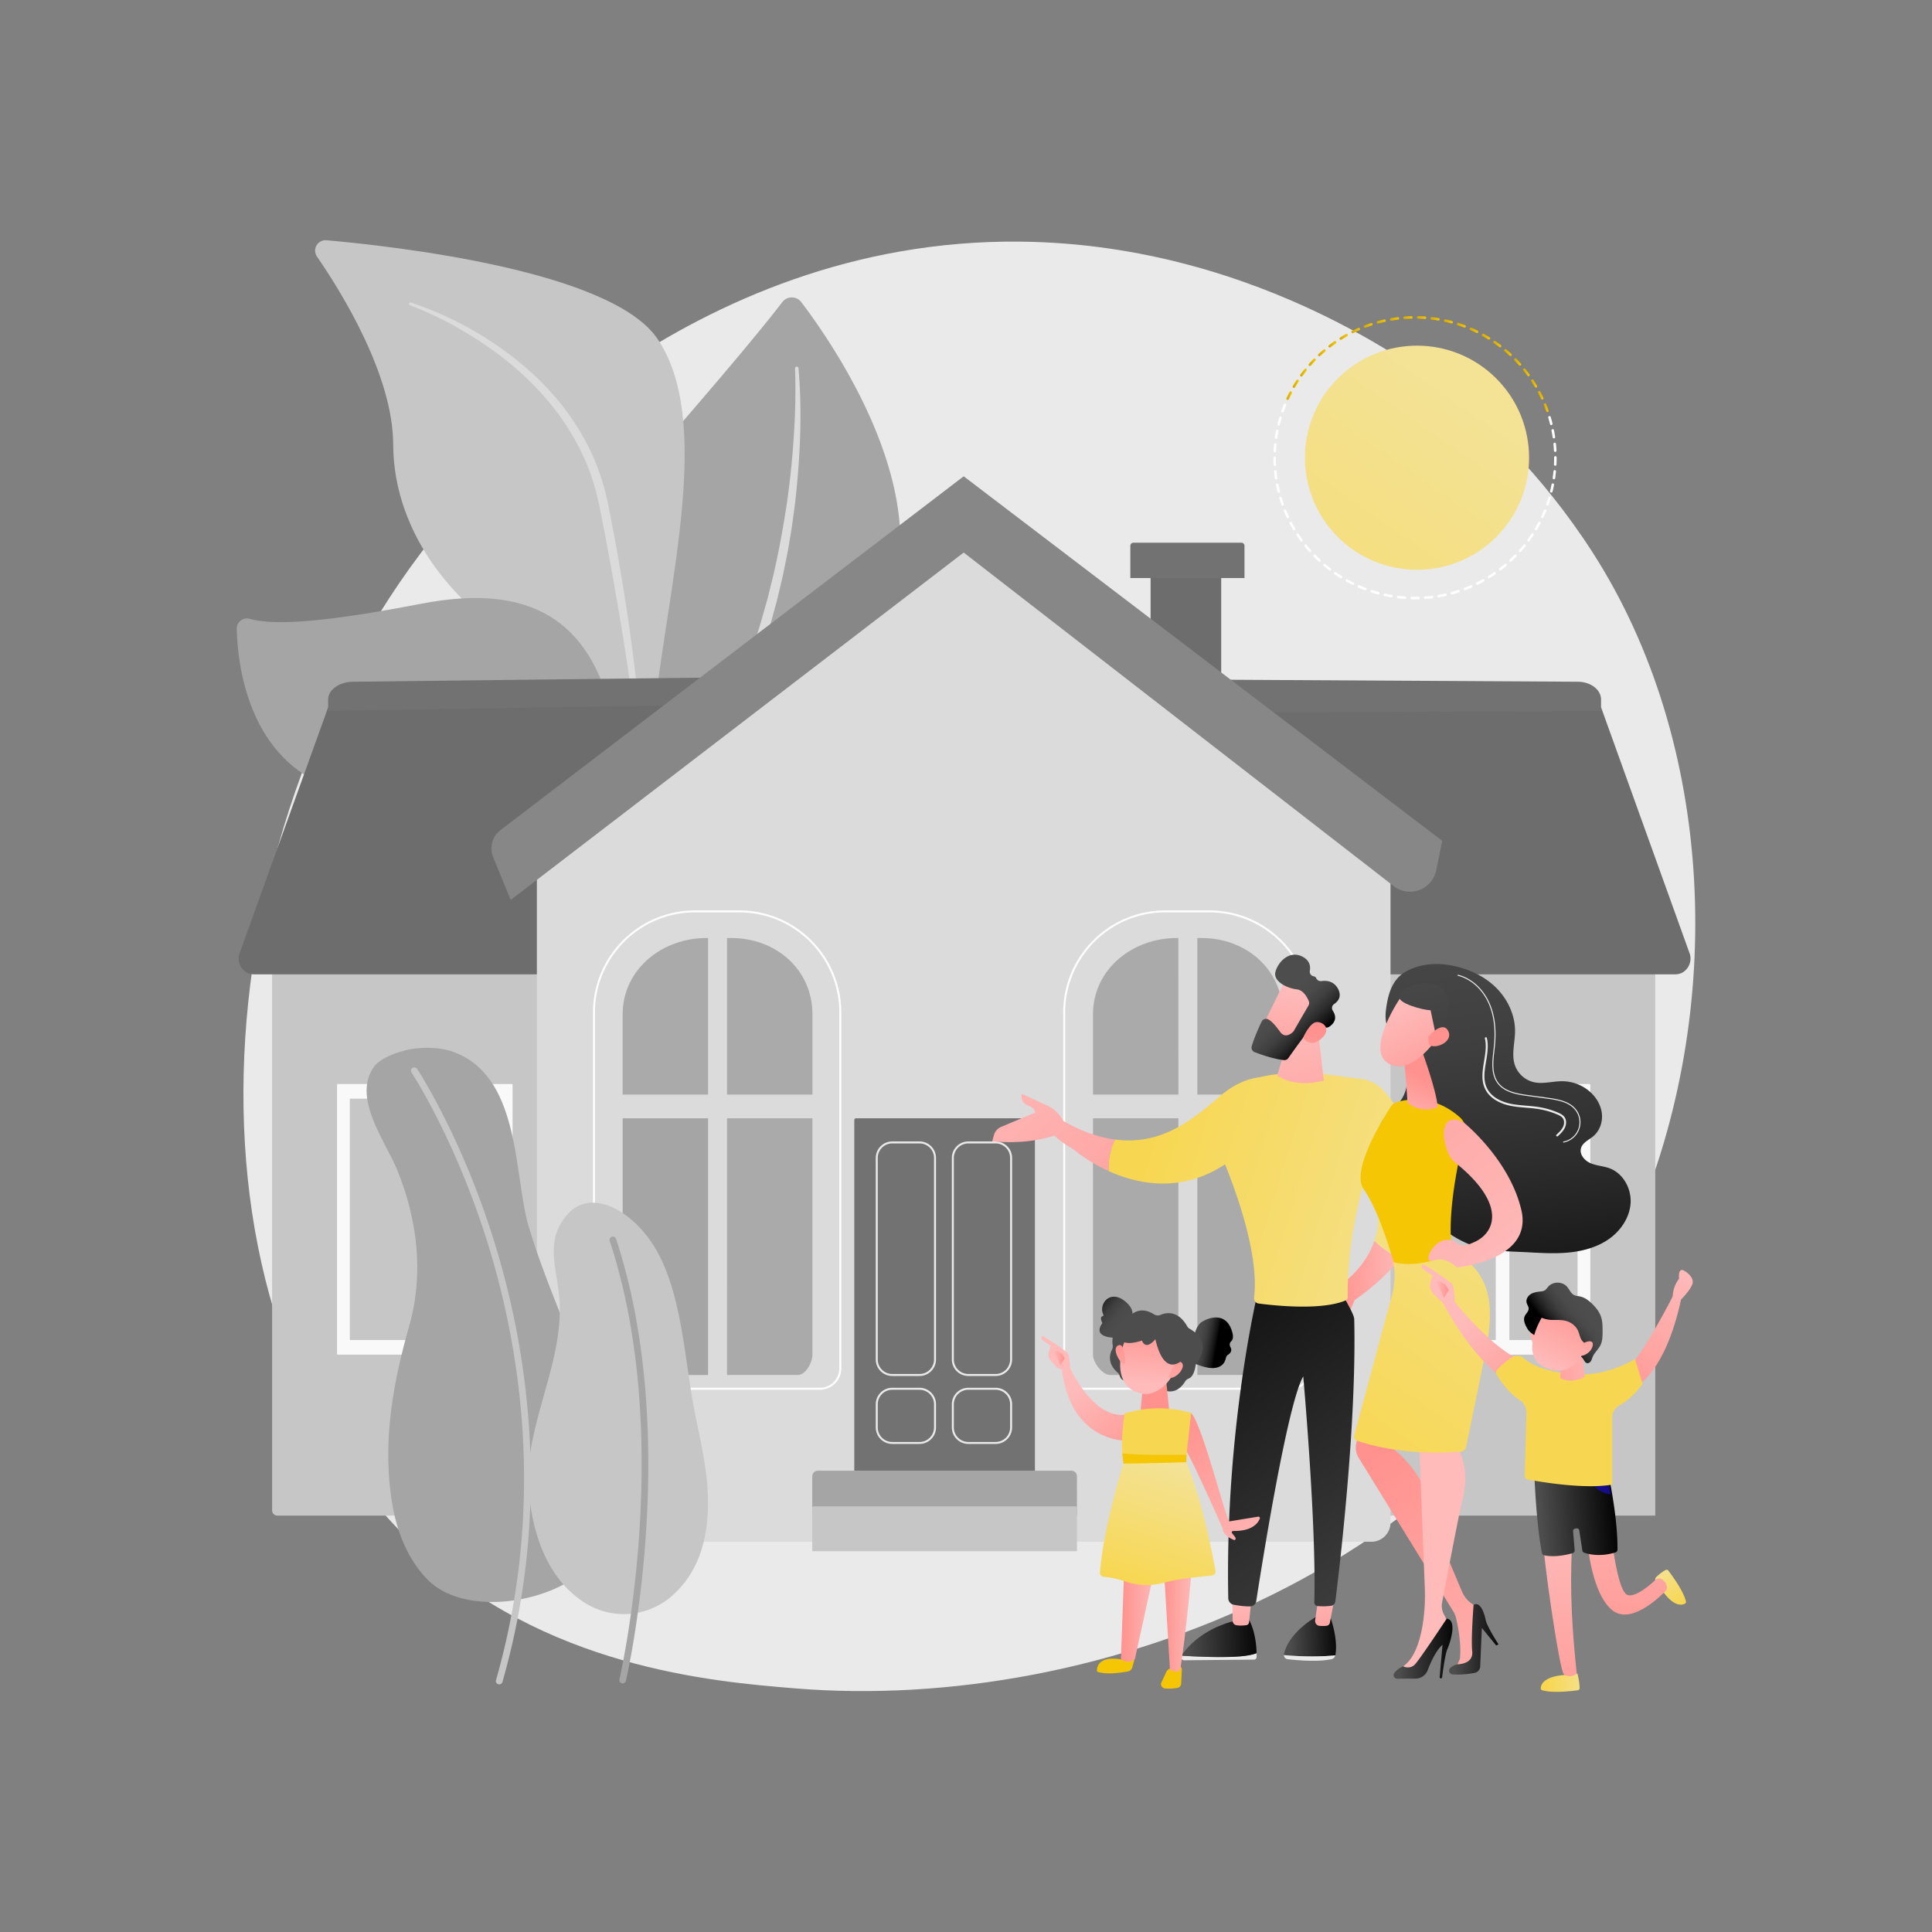 <svg id="b73ab1ca-573b-4158-a97f-e1e6fb387142" data-name="Illustration" xmlns="http://www.w3.org/2000/svg" xmlns:xlink="http://www.w3.org/1999/xlink" viewBox="0 0 3710 3710"><rect x="0" y="0" width="3710" height="3710" fill="#808080" stroke="none"/><defs><style>.f51d6e23-57ce-45ff-934e-f5104d44241e{fill:#eaeaea;}.e7b92d12-6055-4476-a9ec-6852b028635d,.f89272e2-78f6-4c63-9083-471164c48441{fill:#a5a5a5;}.f6203859-1a93-4c03-82ea-b24f66a70701{fill:#dbdbdb;}.bab34bfb-7b70-47aa-8be0-34310443bac9{fill:#c6c6c6;}.ef5ba985-31d6-4350-aca8-edfa9ff1c231,.f255f7dc-dfb8-4658-af25-feb67040421e{fill:#fff;}.ef5ba985-31d6-4350-aca8-edfa9ff1c231{opacity:0.5;}.fd26229e-0c52-41bc-bd3c-942d1df7d32f{fill:url(#a3c3f6de-a5ee-47a5-acaa-b0724f6bf1b0);}.eb1f1204-66ec-4000-8354-99f6e3cdc77b{fill:url(#ed0703ad-9ecd-49eb-8097-bd915fb29c7d);}.ba15e111-40ce-45de-99b1-92b7c8305b89{fill:url(#fc8e443a-d4da-4464-8cfd-c39dfb58efc8);}.ef917888-cfdb-4508-8fe3-fdb37bf97963{fill:url(#a0680c14-487f-4efa-8b21-84b7db260e48);}.ff77b4a9-79f6-4f15-8c8f-55cea42be145{fill:url(#af6621bb-e8d0-4e9f-b011-17e79e7a66d4);}.b29d9380-effe-4caa-a11e-abc02decea59{fill:url(#ec58bb67-25d1-4002-ba8c-c76ab874752a);}.a032b6c2-40b1-4939-9dbd-b4dd8356eb5a{fill:url(#a0b1cea0-2e2c-45d9-9c04-53eed2f6d06c);}.b5c4b1d9-36a5-467d-8dfd-28ee7ac3b17f{fill:url(#be6d2076-0726-4371-b37c-f16b4c47b078);}.a6d2c8aa-27e6-4efa-a81f-3b0a2661ceb0{fill:url(#f76f4454-4c3b-41c6-8459-4aef13c08e66);}.ac333afd-acda-4e03-9f2b-29cb87d2fdf3{fill:url(#b326d7df-72ef-4d29-8f0b-51002087de5c);}.f2b32ea1-8201-4c82-a4d2-d9e94f377809{fill:url(#b84c80e1-4a26-48f4-983e-0a4a761bdbe9);}.f7004257-c602-4ab6-845a-07b2297b5d76{fill:url(#aad62535-84a4-48d4-955a-f8b68393e845);}.f6369dd0-879b-4fe1-8991-b518b9e900d9{fill:url(#b363b9c7-cea5-487e-9fb4-002119a82a64);}.f62bd480-1857-4dc1-867d-973bbb77d42a{fill:url(#a53f86a6-4063-4680-a465-8835e8c67df6);}.bd25fc25-09a5-4849-8a12-aca69c660b1a{fill:url(#b59afde4-1b72-42e2-8691-617a34860581);}.fd46df35-cb91-49f2-a778-e66749848e4a{fill:url(#f77ea23f-356b-4efb-a553-5c51385b1c32);}.ae2deba1-52e7-4b24-acc8-a2ac9385a632{fill:url(#fc1a24c4-e864-4f9f-9bd6-d6b5e0100273);}.ae5cebfb-7265-461e-b9cc-2d0513b0dcfd{fill:url(#f5c9930f-96d7-4b6e-b03a-7b0eba3ee973);}.ee854dbc-6703-41b8-b765-fabc01c7da6e{fill:url(#ac9100fa-e49a-4260-afb0-d5c98e2bef5b);}.b479c783-fa2b-4a48-9064-19c70ea15282{fill:url(#bf72ed42-369e-4767-b1b7-5fa7f462dc41);}.f4d6e684-18e3-4780-9106-e3d88f83b356{fill:url(#eff5f522-d3e6-4bd2-b46d-6d55f5a4752d);}.e1b8d92a-bfd0-43d2-a277-5d2a8707610d{fill:url(#b55382a6-fd32-4a08-b098-17512fbc3b7e);}.bd1d08b2-7d64-47de-a7f5-691fe902229d{fill:url(#faa4de98-714c-4c89-a997-2bd356ef9d79);}.b34bfaaf-e314-4004-b232-d449a05de91b{fill:url(#f19dc743-6e8c-4bbb-a2f8-6d533924b204);}.f792f781-2716-45d6-863e-9aaf17b692e1{fill:url(#b0da8bba-7254-4d28-9c1f-43bcb973428a);}.b4bba1fd-5a7a-49b8-baec-407b04a9ad1e{fill:url(#a58b172c-e930-4360-b274-0294e8544c97);}.b4f41c5e-c951-4304-bdc6-72f49a1eef4f{fill:#6d6d6d;}.b1b1d647-1b9c-4e29-995d-4914c89cd014{fill:#727272;}.aa42c850-df2c-40e0-a468-02db66513376{opacity:0.89;}.f89272e2-78f6-4c63-9083-471164c48441{opacity:0.9;}.f70d8fa3-5bd1-4c0e-9b1e-307914a67f0d{fill:#878787;}.b5ccfd37-e7f1-482e-9d13-28bab581b653{fill:url(#b193e927-25da-48a0-a01d-2bb8fb164ab6);}.ae5ce804-ca87-4909-ab34-bf8b651cd1bb{fill:url(#e385336d-01de-4dac-9cd2-8cbfbf148d4a);}.be087de6-229a-4ccc-a426-15388051bf8a{fill:url(#a8e34c1f-a96b-4570-a189-ed0c11a1f869);}.e3f0ce2e-a408-4eff-a211-1f55916c9507{fill:url(#aab942cd-99aa-46a0-bbe8-373d164b6bc3);}.a248c0fd-881b-4bf6-899c-c559006bd1e8{fill:url(#af78baad-3229-4432-a723-39382a3330a7);}.b6a91610-5152-44c6-a98c-52c144d879ef{fill:url(#af689be1-5d46-45aa-a3c6-07e5279781b9);}.a98670a6-b1e4-40e3-b971-75304a8a3a08{fill:url(#aba56aff-032c-4b06-8196-c550a8c0ff49);}.b288611d-82e5-4b1b-843b-1f3d5128a970{fill:url(#b05f9e68-e88c-4c52-95a6-175e62792741);}.b122b96b-f880-41b3-a1de-83b1c9caf776{fill:url(#f1f6e19c-f4ba-46aa-aaed-5085341d5645);}.a333fe85-8904-4ae1-9509-23b41d24cfb8{fill:url(#a0db30fb-5250-460b-a14e-26cc72d38fb8);}.ac8637f1-1290-4dfc-82eb-3414b19c44b3{fill:url(#b78e467d-20d6-4c4a-817c-0f09fd396ae9);}.b44f05fd-f96c-41ab-99e1-6adb565768d9{fill:url(#ab2bbffe-4aa4-4c3a-836c-4abbb1786007);}.e862ef25-38eb-4a89-9875-4d50ea5290de{fill:url(#eb6a6035-14a8-4575-8bb2-0f17530d6898);}.ea023aba-7f8d-4802-b1dc-e32e7de51a2f{fill:url(#b190c788-0966-43c2-aa68-4a0a926d233c);}.b525f395-73aa-4854-984f-32a34b87444c{fill:url(#be87d39f-26c6-402a-8ccb-00efa5b8d4bc);}.b7489b8f-d892-49bc-bf73-3a005d9f770c{fill:url(#abeb3708-1aec-4cd0-bed7-7b804ae9954b);}.a8aea885-16cf-4978-add6-296aa925351c{fill:url(#b55ff733-ec99-40a1-83ff-29a1f0a52abc);}.b92fc386-69e1-4a0a-9aa3-da66805d7fe7{fill:url(#ac9cabdd-874a-4665-9dc8-837816efdf71);}.a5fb5a26-f2dc-4ec8-b35d-4a4adda2bc34{fill:url(#a496c41b-3520-48d3-831d-7d097153582a);}.a6033f3e-f97f-43eb-905a-d26a00e0b8b6{fill:url(#bb12b96a-f587-417e-84c3-56f6a291bd93);}.b7de1282-9c75-4007-853d-0aaf8d816ed9{fill:url(#f6439448-30cf-4e5a-baff-fa58e8292076);}.bb4c210c-430d-4bba-8860-4549be80cae5{fill:url(#a98fb39b-a7f3-4900-a6f1-44f13d5e2858);}.e99bbabb-adc4-466a-96ba-87c46d4ce26d{fill:url(#a715abc6-d703-4d42-9911-dc38d09a15a5);}.b2f4a817-7e24-4c93-ae44-4522291b7456{fill:url(#a0fe1744-3f3e-4af2-b68c-86a59dc9c8bf);}.fca026d0-cb85-492d-9966-a95afebed8eb{fill:url(#e68712e9-5656-40ed-8e1d-f7c764906a4d);}.e9e50098-6d8d-4adf-b31b-cc97542d631f{fill:url(#e1a2cab0-50f0-4fc3-a237-2f58fa23bbc3);}.aecc6be2-9561-4183-8072-e21ba21c7a15{fill:url(#b365f613-6966-48d5-b3bc-f2d37c184a68);}.a13e551f-d6a2-46fe-b332-bde84e5664bf{fill:url(#b4a68d50-c98d-4341-a6ab-563403b183ac);}.b314bb32-4525-4cd4-8b05-a5ada44fa9a7{fill:url(#b257dc80-22f0-494c-a7c3-c2e7fbb5ebac);}.a153cb54-b8ad-4acd-816f-f830844b08ac,.a1c4de1a-a504-4f13-8f18-d09e79dd64ca,.a2ef2bb8-904d-41eb-8a1e-5e4c53d0eec8,.a676c3ed-0de2-437a-8d61-fde4b5c5dc38,.a6ca3f6f-29b1-4e93-9444-c44823205c1e,.a752cf31-6c31-4827-942e-22025f2a08ba,.b19f9deb-e83f-45e0-b564-c9cd736fc8fe,.b30b7a4b-be6b-4821-95da-598d0cf0522e,.b4ffe697-2662-452c-b8f4-101f270a0670,.b5decb79-ffe2-4daa-bf0a-7987f0f76c10,.b6617071-37cc-4f58-8a58-82146840be3b,.b9853286-73a6-4abc-b4a2-ae0e06a085a3,.bce7b180-8e84-4c07-9c9d-3112291a1568,.bd0abde4-146a-4781-9c03-0726fe574374,.e204bc61-78af-4fd1-afdf-b24f0eda9274,.e2cb23da-0a2c-4000-8fda-8d52b9d97f1e,.e75ea930-5bb7-479e-8439-6cc7802244a1,.e7f2838d-8d04-4987-ab3d-ef58d031383a,.e99b3c60-f82c-4cff-80f0-6d0069a388df,.edec0fd3-0c80-4f41-bbc0-15f00a087ba9,.efefd6ba-d123-4d2b-a7c9-86316fc293ea,.f131b4a2-829e-496a-854d-e07190bb261a,.f2b51928-d5bd-4960-8cc4-cc031223e6ce,.f2f9bc18-96ef-43ec-a126-5d1f64c59162,.f55ddfc7-7bcc-4807-afe1-7981642b44c3,.f6df2bc3-20b4-4b14-b726-34fd8e3335e5,.f8977d7c-f5ca-40ff-901b-62c7fa3aa12a,.f8c652eb-30a4-4163-ad66-da5c92d420ac,.fd4f7df0-d666-44c2-812e-0ea05858aa6e{fill-rule:evenodd;}.a2ef2bb8-904d-41eb-8a1e-5e4c53d0eec8{fill:url(#f8991b5e-554d-4620-ba01-5d724b1cc851);}.e75ea930-5bb7-479e-8439-6cc7802244a1{fill:url(#b7d045e9-6291-47fb-b096-31ed7f9a8ffd);}.a153cb54-b8ad-4acd-816f-f830844b08ac{fill:url(#aa2be1b3-1a2f-49db-9bd8-90ac23b107e0);}.f2f9bc18-96ef-43ec-a126-5d1f64c59162{fill:#f4c603;}.edec0fd3-0c80-4f41-bbc0-15f00a087ba9{fill:url(#a31e0116-52de-4fa4-852f-f7b44a76d8a1);}.e204bc61-78af-4fd1-afdf-b24f0eda9274{fill:url(#a19f945d-a791-4303-be36-4fd5707f8b31);}.f8977d7c-f5ca-40ff-901b-62c7fa3aa12a{fill:url(#ff6dd8a8-f44b-4454-99c2-57a3793bf096);}.f131b4a2-829e-496a-854d-e07190bb261a{fill:url(#ac29bdbc-b35d-4fe0-be85-652e6da294a3);}.a1c4de1a-a504-4f13-8f18-d09e79dd64ca{fill:url(#b37b5f16-de9e-43ec-a68d-4b5f21874ba4);}.e99b3c60-f82c-4cff-80f0-6d0069a388df{fill:url(#f61c58c8-7dfe-4ef6-8396-8fea6b9f770e);}.bd0abde4-146a-4781-9c03-0726fe574374{fill:url(#a6d939c4-ca61-49e1-b248-5609a3c7f49e);}.bce7b180-8e84-4c07-9c9d-3112291a1568{fill:url(#bfc5eaf2-b11a-4174-bf8b-d54763a01673);}.f8c652eb-30a4-4163-ad66-da5c92d420ac{fill:url(#f7249996-7cab-497a-a362-ae7b9c1c69e8);}.a6ca3f6f-29b1-4e93-9444-c44823205c1e{fill:url(#a069a3e5-ebfd-48fe-8aa2-6c59e68a39ee);}.f5fe6cc3-65f7-4af4-a530-855b3c8bbf79{fill:url(#b5c6054d-bdc3-4a1e-b44f-e557891be694);}.a3aea8f4-061e-4b47-9a9e-470540ce6b8b{fill:url(#ee679b85-6865-49e4-837c-3f11aea05cf4);}.beba3079-2eb1-4492-9181-96f7e44a92d6{fill:url(#a2f4bd18-b1fc-4f25-bedc-16c353d5ae1d);}.f55ddfc7-7bcc-4807-afe1-7981642b44c3{fill:url(#b6a8ed25-73e4-4900-95a4-1968f13c6016);}.b9853286-73a6-4abc-b4a2-ae0e06a085a3{fill:url(#bf0d6c06-e220-40ba-8dbd-0069153fb57c);}.b30b7a4b-be6b-4821-95da-598d0cf0522e{fill:url(#a8386b17-c941-4d96-87e6-3002ef5c5227);}.efefd6ba-d123-4d2b-a7c9-86316fc293ea{fill:url(#b1773568-30d8-40cd-ac6e-339d8ec1b3fb);}.e2cb23da-0a2c-4000-8fda-8d52b9d97f1e{fill:url(#edf3a812-dbd9-42e4-bf8d-627d86e33390);}.a676c3ed-0de2-437a-8d61-fde4b5c5dc38{fill:url(#edbb375a-933c-4173-b1f4-33d8539ab5c7);}.f2b51928-d5bd-4960-8cc4-cc031223e6ce{fill:url(#a63ad891-fa9d-4c9e-ac83-22ecde1d507b);}.fd4f7df0-d666-44c2-812e-0ea05858aa6e{fill:url(#b5e1db2b-c056-4b18-b2fd-5603f8a154f2);}.b5decb79-ffe2-4daa-bf0a-7987f0f76c10{fill:url(#b6d4b7f5-02bc-4fcd-9c3e-9e8a48206303);}.f6df2bc3-20b4-4b14-b726-34fd8e3335e5{fill:url(#b3a140ec-6247-4ce5-9734-0f423f694b52);}.b4ffe697-2662-452c-b8f4-101f270a0670{fill:url(#b459e69b-bfd0-4287-894e-897dd5b4731d);}.b6617071-37cc-4f58-8a58-82146840be3b{fill:url(#f79b6548-c185-4206-b5cb-102adc2d23b3);}.b19f9deb-e83f-45e0-b564-c9cd736fc8fe{fill:url(#f981ad87-4d73-4358-9759-d80efedde668);}.a752cf31-6c31-4827-942e-22025f2a08ba{fill:url(#e026c32b-0c3a-4e9e-8fa2-efaf88b10f48);}.e7f2838d-8d04-4987-ab3d-ef58d031383a{fill:url(#a2f1962b-c366-4965-a4a2-ed5f892185c0);}</style><linearGradient id="a3c3f6de-a5ee-47a5-acaa-b0724f6bf1b0" x1="2799.2" y1="766.08" x2="2108.55" y2="1763.69" gradientTransform="translate(1418.48 -1666.66) rotate(45)" gradientUnits="userSpaceOnUse"><stop offset="0" stop-color="#f4e295"/><stop offset="1" stop-color="#f7d752"/></linearGradient><linearGradient id="ed0703ad-9ecd-49eb-8097-bd915fb29c7d" x1="2964.3" y1="782.88" x2="2973.83" y2="782.88" gradientUnits="userSpaceOnUse"><stop offset="0" stop-color="#d3aa00"/><stop offset="1" stop-color="#f4c603"/></linearGradient><linearGradient id="fc8e443a-d4da-4464-8cfd-c39dfb58efc8" x1="2470.21" y1="759.77" x2="2480.87" y2="759.77" xlink:href="#ed0703ad-9ecd-49eb-8097-bd915fb29c7d"/><linearGradient id="a0680c14-487f-4efa-8b21-84b7db260e48" x1="2953.29" y1="759.08" x2="2963.97" y2="759.08" xlink:href="#ed0703ad-9ecd-49eb-8097-bd915fb29c7d"/><linearGradient id="af6621bb-e8d0-4e9f-b011-17e79e7a66d4" x1="2482.32" y1="736.99" x2="2494.09" y2="736.99" xlink:href="#ed0703ad-9ecd-49eb-8097-bd915fb29c7d"/><linearGradient id="ec58bb67-25d1-4002-ba8c-c76ab874752a" x1="2940.05" y1="736.4" x2="2951.83" y2="736.4" xlink:href="#ed0703ad-9ecd-49eb-8097-bd915fb29c7d"/><linearGradient id="a0b1cea0-2e2c-45d9-9c04-53eed2f6d06c" x1="2496.6" y1="715.55" x2="2509.4" y2="715.55" xlink:href="#ed0703ad-9ecd-49eb-8097-bd915fb29c7d"/><linearGradient id="be6d2076-0726-4371-b37c-f16b4c47b078" x1="2924.71" y1="715.03" x2="2937.52" y2="715.03" xlink:href="#ed0703ad-9ecd-49eb-8097-bd915fb29c7d"/><linearGradient id="f76f4454-4c3b-41c6-8459-4aef13c08e66" x1="2512.91" y1="695.64" x2="2526.66" y2="695.64" xlink:href="#ed0703ad-9ecd-49eb-8097-bd915fb29c7d"/><linearGradient id="b326d7df-72ef-4d29-8f0b-51002087de5c" x1="2907.41" y1="695.17" x2="2921.18" y2="695.17" xlink:href="#ed0703ad-9ecd-49eb-8097-bd915fb29c7d"/><linearGradient id="b84c80e1-4a26-48f4-983e-0a4a761bdbe9" x1="2531.08" y1="677.44" x2="2545.7" y2="677.44" xlink:href="#ed0703ad-9ecd-49eb-8097-bd915fb29c7d"/><linearGradient id="aad62535-84a4-48d4-955a-f8b68393e845" x1="2888.32" y1="677.02" x2="2902.97" y2="677.02" xlink:href="#ed0703ad-9ecd-49eb-8097-bd915fb29c7d"/><linearGradient id="b363b9c7-cea5-487e-9fb4-002119a82a64" x1="2550.95" y1="661.11" x2="2566.35" y2="661.11" xlink:href="#ed0703ad-9ecd-49eb-8097-bd915fb29c7d"/><linearGradient id="a53f86a6-4063-4680-a465-8835e8c67df6" x1="2867.61" y1="660.72" x2="2883.04" y2="660.72" xlink:href="#ed0703ad-9ecd-49eb-8097-bd915fb29c7d"/><linearGradient id="b59afde4-1b72-42e2-8691-617a34860581" x1="2572.33" y1="646.82" x2="2588.42" y2="646.82" xlink:href="#ed0703ad-9ecd-49eb-8097-bd915fb29c7d"/><linearGradient id="f77ea23f-356b-4efb-a553-5c51385b1c32" x1="2845.46" y1="646.46" x2="2861.59" y2="646.46" xlink:href="#ed0703ad-9ecd-49eb-8097-bd915fb29c7d"/><linearGradient id="fc1a24c4-e864-4f9f-9bd6-d6b5e0100273" x1="2595.03" y1="634.7" x2="2611.69" y2="634.7" xlink:href="#ed0703ad-9ecd-49eb-8097-bd915fb29c7d"/><linearGradient id="f5c9930f-96d7-4b6e-b03a-7b0eba3ee973" x1="2822.07" y1="634.36" x2="2838.79" y2="634.36" xlink:href="#ed0703ad-9ecd-49eb-8097-bd915fb29c7d"/><linearGradient id="ac9100fa-e49a-4260-afb0-d5c98e2bef5b" x1="2618.83" y1="624.86" x2="2635.99" y2="624.86" xlink:href="#ed0703ad-9ecd-49eb-8097-bd915fb29c7d"/><linearGradient id="bf72ed42-369e-4767-b1b7-5fa7f462dc41" x1="2797.66" y1="624.56" x2="2814.87" y2="624.56" xlink:href="#ed0703ad-9ecd-49eb-8097-bd915fb29c7d"/><linearGradient id="eff5f522-d3e6-4bd2-b46d-6d55f5a4752d" x1="2643.58" y1="617.38" x2="2661.11" y2="617.38" xlink:href="#ed0703ad-9ecd-49eb-8097-bd915fb29c7d"/><linearGradient id="b55382a6-fd32-4a08-b098-17512fbc3b7e" x1="2772.52" y1="617.17" x2="2790.06" y2="617.17" xlink:href="#ed0703ad-9ecd-49eb-8097-bd915fb29c7d"/><linearGradient id="faa4de98-714c-4c89-a997-2bd356ef9d79" x1="2669" y1="612.37" x2="2686.77" y2="612.37" xlink:href="#ed0703ad-9ecd-49eb-8097-bd915fb29c7d"/><linearGradient id="f19dc743-6e8c-4bbb-a2f8-6d533924b204" x1="2746.84" y1="612.24" x2="2764.62" y2="612.24" xlink:href="#ed0703ad-9ecd-49eb-8097-bd915fb29c7d"/><linearGradient id="b0da8bba-7254-4d28-9c1f-43bcb973428a" x1="2694.84" y1="609.84" x2="2712.73" y2="609.84" xlink:href="#ed0703ad-9ecd-49eb-8097-bd915fb29c7d"/><linearGradient id="a58b172c-e930-4360-b274-0294e8544c97" x1="2720.87" y1="609.8" x2="2738.77" y2="609.8" xlink:href="#ed0703ad-9ecd-49eb-8097-bd915fb29c7d"/><linearGradient id="b193e927-25da-48a0-a01d-2bb8fb164ab6" x1="2690.07" y1="2463.47" x2="2823.8" y2="2463.47" gradientTransform="matrix(-1, 0.02, 0.02, 1, 5338.7, -55.79)" gradientUnits="userSpaceOnUse"><stop offset="0" stop-color="#febbba"/><stop offset="1" stop-color="#ff928e"/></linearGradient><linearGradient id="e385336d-01de-4dac-9cd2-8cbfbf148d4a" x1="2824.53" y1="3151.5" x2="2924.81" y2="3151.5" gradientTransform="matrix(-1, 0.02, 0.02, 1, 5338.7, -55.79)" gradientUnits="userSpaceOnUse"><stop offset="0"/><stop offset="1" stop-color="#4d4d4d"/></linearGradient><linearGradient id="a8e34c1f-a96b-4570-a189-ed0c11a1f869" x1="2852.42" y1="3037.34" x2="2833.26" y2="3204.51" xlink:href="#b193e927-25da-48a0-a01d-2bb8fb164ab6"/><linearGradient id="aab942cd-99aa-46a0-bbe8-373d164b6bc3" x1="2977.23" y1="3154.17" x2="3121.58" y2="3154.17" xlink:href="#e385336d-01de-4dac-9cd2-8cbfbf148d4a"/><linearGradient id="af78baad-3229-4432-a723-39382a3330a7" x1="3008.45" y1="3055.22" x2="2989.3" y2="3222.39" xlink:href="#b193e927-25da-48a0-a01d-2bb8fb164ab6"/><linearGradient id="af689be1-5d46-45aa-a3c6-07e5279781b9" x1="3236.05" y1="2290.77" x2="2623.4" y2="3241.43" xlink:href="#e385336d-01de-4dac-9cd2-8cbfbf148d4a"/><linearGradient id="aba56aff-032c-4b06-8196-c550a8c0ff49" x1="2828.77" y1="2385.42" x2="2212.52" y2="2191.94" gradientTransform="matrix(1, 0, 0, 1, 0, 0)" xlink:href="#a3c3f6de-a5ee-47a5-acaa-b0724f6bf1b0"/><linearGradient id="b05f9e68-e88c-4c52-95a6-175e62792741" x1="2894.74" y1="1968.65" x2="2821.61" y2="2284.71" xlink:href="#b193e927-25da-48a0-a01d-2bb8fb164ab6"/><linearGradient id="f1f6e19c-f4ba-46aa-aaed-5085341d5645" x1="620.92" y1="1519.54" x2="491.16" y2="1691.2" gradientTransform="matrix(-0.7, -0.72, -0.72, 0.7, 4009.36, 1283.98)" xlink:href="#b193e927-25da-48a0-a01d-2bb8fb164ab6"/><linearGradient id="a0db30fb-5250-460b-a14e-26cc72d38fb8" x1="521.82" y1="1560.76" x2="676.82" y2="1560.76" gradientTransform="matrix(-0.7, -0.72, -0.72, 0.7, 4009.36, 1283.98)" gradientUnits="userSpaceOnUse"><stop offset="0"/><stop offset="0.07" stop-color="#131313"/><stop offset="0.2" stop-color="#2d2d2d"/><stop offset="0.32" stop-color="#3f3f3f"/><stop offset="0.46" stop-color="#4a4a4a"/><stop offset="0.61" stop-color="#4d4d4d"/></linearGradient><linearGradient id="b78e467d-20d6-4c4a-817c-0f09fd396ae9" x1="432.94" y1="1655.36" x2="536.06" y2="1549.55" gradientTransform="matrix(-0.7, -0.72, -0.72, 0.7, 4009.36, 1283.98)" xlink:href="#b193e927-25da-48a0-a01d-2bb8fb164ab6"/><linearGradient id="ab2bbffe-4aa4-4c3a-836c-4abbb1786007" x1="2844.56" y1="2335.11" x2="2228.31" y2="2141.64" gradientTransform="matrix(1, 0, 0, 1, 0, 0)" xlink:href="#a3c3f6de-a5ee-47a5-acaa-b0724f6bf1b0"/><linearGradient id="eb6a6035-14a8-4575-8bb2-0f17530d6898" x1="2701.4" y1="1960.93" x2="2253.84" y2="2533.55" gradientTransform="matrix(-1, 0.02, 0.02, 1, 4571.03, -43.42)" xlink:href="#b193e927-25da-48a0-a01d-2bb8fb164ab6"/><linearGradient id="b190c788-0966-43c2-aa68-4a0a926d233c" x1="2761.3" y1="2007.75" x2="2313.74" y2="2580.36" gradientTransform="matrix(-1, 0.02, 0.02, 1, 4571.03, -43.42)" xlink:href="#b193e927-25da-48a0-a01d-2bb8fb164ab6"/><linearGradient id="be87d39f-26c6-402a-8ccb-00efa5b8d4bc" x1="2934.71" y1="2631.14" x2="2699.95" y2="680.74" gradientTransform="matrix(1, 0, 0, 1, 0, 0)" xlink:href="#a0db30fb-5250-460b-a14e-26cc72d38fb8"/><linearGradient id="abeb3708-1aec-4cd0-bed7-7b804ae9954b" x1="3151.09" y1="2019.11" x2="2991.69" y2="2120.14" xlink:href="#ed0703ad-9ecd-49eb-8097-bd915fb29c7d"/><linearGradient id="b55ff733-ec99-40a1-83ff-29a1f0a52abc" x1="-6762.39" y1="3405.22" x2="-6747.78" y2="3301.51" gradientTransform="translate(10111.16 665.13) rotate(15.3)" xlink:href="#b193e927-25da-48a0-a01d-2bb8fb164ab6"/><linearGradient id="ac9cabdd-874a-4665-9dc8-837816efdf71" x1="-6829.35" y1="3183" x2="-6692.77" y2="3340.03" gradientTransform="translate(10111.16 665.13) rotate(15.3)" xlink:href="#b193e927-25da-48a0-a01d-2bb8fb164ab6"/><linearGradient id="a496c41b-3520-48d3-831d-7d097153582a" x1="2826.36" y1="2380.14" x2="2686.11" y2="1678.93" gradientUnits="userSpaceOnUse"><stop offset="0"/><stop offset="0.12" stop-color="#131313"/><stop offset="0.32" stop-color="#2d2d2d"/><stop offset="0.53" stop-color="#3f3f3f"/><stop offset="0.75" stop-color="#4a4a4a"/><stop offset="1" stop-color="#4d4d4d"/></linearGradient><linearGradient id="bb12b96a-f587-417e-84c3-56f6a291bd93" x1="1376.6" y1="-14056.11" x2="541.43" y2="-12278" gradientTransform="translate(10111.16 665.13) rotate(15.3)" xlink:href="#b193e927-25da-48a0-a01d-2bb8fb164ab6"/><linearGradient id="f6439448-30cf-4e5a-baff-fa58e8292076" x1="6277.08" y1="3370.5" x2="6602.94" y2="2795.29" gradientTransform="matrix(-1, 0.01, 0.01, 1, 9204.79, -61.45)" xlink:href="#b193e927-25da-48a0-a01d-2bb8fb164ab6"/><linearGradient id="a98fb39b-a7f3-4900-a6f1-44f13d5e2858" x1="6348.12" y1="3167.13" x2="6443.36" y2="3167.13" gradientTransform="matrix(-1, 0.01, 0.01, 1, 9204.79, -61.45)" xlink:href="#e385336d-01de-4dac-9cd2-8cbfbf148d4a"/><linearGradient id="a715abc6-d703-4d42-9911-dc38d09a15a5" x1="2894.6" y1="2897.73" x2="3318.92" y2="2702.41" gradientTransform="matrix(1, 0, 0, 1, 0, 0)" xlink:href="#b193e927-25da-48a0-a01d-2bb8fb164ab6"/><linearGradient id="a0fe1744-3f3e-4af2-b68c-86a59dc9c8bf" x1="6436.43" y1="3184.34" x2="6549.97" y2="3184.34" gradientTransform="matrix(-1, 0.01, 0.01, 1, 9204.79, -61.45)" xlink:href="#e385336d-01de-4dac-9cd2-8cbfbf148d4a"/><linearGradient id="e68712e9-5656-40ed-8e1d-f7c764906a4d" x1="3045.54" y1="2172.87" x2="2594.1" y2="2817.79" gradientTransform="matrix(1, 0, 0, 1, 0, 0)" xlink:href="#a3c3f6de-a5ee-47a5-acaa-b0724f6bf1b0"/><linearGradient id="e1a2cab0-50f0-4fc3-a237-2f58fa23bbc3" x1="6324.57" y1="2568.38" x2="6865.1" y2="1950.09" gradientTransform="matrix(-0.99, -0.11, -0.11, 0.99, 9471.26, 593.16)" xlink:href="#b193e927-25da-48a0-a01d-2bb8fb164ab6"/><linearGradient id="b365f613-6966-48d5-b3bc-f2d37c184a68" x1="4110.4" y1="3720.18" x2="4191.23" y2="3904.09" gradientTransform="translate(-2725.8 -113.52) rotate(-12.16)" xlink:href="#b193e927-25da-48a0-a01d-2bb8fb164ab6"/><linearGradient id="b4a68d50-c98d-4341-a6ab-563403b183ac" x1="4112.52" y1="3734.12" x2="4200.54" y2="3934.37" gradientTransform="translate(-2725.8 -113.52) rotate(-12.16)" xlink:href="#b193e927-25da-48a0-a01d-2bb8fb164ab6"/><linearGradient id="b257dc80-22f0-494c-a7c3-c2e7fbb5ebac" x1="2023.21" y1="2606.75" x2="2044.54" y2="2606.75" gradientTransform="matrix(1, 0, 0, 1, 0, 0)" xlink:href="#b193e927-25da-48a0-a01d-2bb8fb164ab6"/><linearGradient id="f8991b5e-554d-4620-ba01-5d724b1cc851" x1="-5737.37" y1="2494" x2="-5829.96" y2="2575.7" gradientTransform="matrix(-1, 0, 0, 1, -3640.82, 0)" xlink:href="#a0db30fb-5250-460b-a14e-26cc72d38fb8"/><linearGradient id="b7d045e9-6291-47fb-b096-31ed7f9a8ffd" x1="-6663.14" y1="1381.32" x2="-6587.98" y2="1381.32" gradientTransform="matrix(-0.98, -0.18, -0.18, 0.98, -3947.62, 46.6)" xlink:href="#a0db30fb-5250-460b-a14e-26cc72d38fb8"/><linearGradient id="aa2be1b3-1a2f-49db-9bd8-90ac23b107e0" x1="-2630.18" y1="-1294.65" x2="-3036.05" y2="-1011.44" gradientTransform="matrix(-0.98, -0.18, -0.18, 0.98, -3947.62, 46.6)" xlink:href="#a0db30fb-5250-460b-a14e-26cc72d38fb8"/><linearGradient id="a31e0116-52de-4fa4-852f-f7b44a76d8a1" x1="-5864.33" y1="2765.62" x2="-5858.54" y2="2706.75" gradientTransform="matrix(-1, 0, 0, 1, -3640.82, 0)" xlink:href="#b193e927-25da-48a0-a01d-2bb8fb164ab6"/><linearGradient id="a19f945d-a791-4303-be36-4fd5707f8b31" x1="-5932.76" y1="3091.29" x2="-5873.35" y2="3091.29" gradientTransform="matrix(-1, 0, 0, 1, -3640.82, 0)" xlink:href="#b193e927-25da-48a0-a01d-2bb8fb164ab6"/><linearGradient id="ff6dd8a8-f44b-4454-99c2-57a3793bf096" x1="-5863.12" y1="3085.46" x2="-5793.34" y2="3085.46" gradientTransform="matrix(-1, 0, 0, 1, -3640.82, 0)" xlink:href="#b193e927-25da-48a0-a01d-2bb8fb164ab6"/><linearGradient id="ac29bdbc-b35d-4fe0-be85-652e6da294a3" x1="-6087.5" y1="3003.83" x2="-5893.15" y2="2736.79" gradientTransform="matrix(-1, 0, 0, 1, -3640.82, 0)" xlink:href="#b193e927-25da-48a0-a01d-2bb8fb164ab6"/><linearGradient id="b37b5f16-de9e-43ec-a68d-4b5f21874ba4" x1="2429.22" y1="2592.98" x2="2339.42" y2="2662.58" gradientTransform="matrix(1, 0, 0, 1, 0, 0)" xlink:href="#a3c3f6de-a5ee-47a5-acaa-b0724f6bf1b0"/><linearGradient id="f61c58c8-7dfe-4ef6-8396-8fea6b9f770e" x1="2275.07" y1="2822.93" x2="2203.23" y2="3047.44" gradientTransform="matrix(1, 0, 0, 1, 0, 0)" xlink:href="#a3c3f6de-a5ee-47a5-acaa-b0724f6bf1b0"/><linearGradient id="a6d939c4-ca61-49e1-b248-5609a3c7f49e" x1="-6526.19" y1="1378.92" x2="-6518.48" y2="1264.22" gradientTransform="matrix(-0.99, -0.17, -0.19, 1.03, -3969.54, 130.45)" xlink:href="#b193e927-25da-48a0-a01d-2bb8fb164ab6"/><linearGradient id="bfc5eaf2-b11a-4174-bf8b-d54763a01673" x1="-6460.09" y1="1507.16" x2="-6452.37" y2="1392.32" gradientTransform="matrix(-0.98, -0.18, -0.18, 0.98, -3947.62, 46.6)" xlink:href="#b193e927-25da-48a0-a01d-2bb8fb164ab6"/><linearGradient id="f7249996-7cab-497a-a362-ae7b9c1c69e8" x1="-6568.42" y1="1499.88" x2="-6560.7" y2="1385.04" gradientTransform="matrix(-0.98, -0.18, -0.18, 0.98, -3947.62, 46.6)" xlink:href="#b193e927-25da-48a0-a01d-2bb8fb164ab6"/><linearGradient id="a069a3e5-ebfd-48fe-8aa2-6c59e68a39ee" x1="-2637.81" y1="-1305.57" x2="-3043.68" y2="-1022.36" gradientTransform="matrix(-0.98, -0.18, -0.18, 0.98, -3947.62, 46.6)" xlink:href="#a0db30fb-5250-460b-a14e-26cc72d38fb8"/><linearGradient id="b5c6054d-bdc3-4a1e-b44f-e557891be694" x1="3807.95" y1="3517.53" x2="3910.5" y2="3750.86" gradientTransform="translate(-1636.41 -113.52) rotate(-12.16)" xlink:href="#b193e927-25da-48a0-a01d-2bb8fb164ab6"/><linearGradient id="ee679b85-6865-49e4-837c-3f11aea05cf4" x1="3799.48" y1="3542.23" x2="3900.78" y2="3772.72" gradientTransform="translate(-1636.41 -113.52) rotate(-12.16)" xlink:href="#b193e927-25da-48a0-a01d-2bb8fb164ab6"/><linearGradient id="a2f4bd18-b1fc-4f25-bedc-16c353d5ae1d" x1="2757.42" y1="2475.4" x2="2781.98" y2="2475.4" gradientTransform="matrix(1, 0, 0, 1, 0, 0)" xlink:href="#b193e927-25da-48a0-a01d-2bb8fb164ab6"/><linearGradient id="b6a8ed25-73e4-4900-95a4-1968f13c6016" x1="4475.42" y1="314.3" x2="4550.02" y2="314.3" gradientTransform="matrix(0.49, 0.87, 0.87, -0.49, 708.49, -718.33)" xlink:href="#a3c3f6de-a5ee-47a5-acaa-b0724f6bf1b0"/><linearGradient id="bf0d6c06-e220-40ba-8dbd-0069153fb57c" x1="-1508.1" y1="2783.34" x2="-1512.57" y2="3232.08" gradientTransform="matrix(-1, 0, 0, 1, 1614.45, 0)" xlink:href="#b193e927-25da-48a0-a01d-2bb8fb164ab6"/><linearGradient id="a8386b17-c941-4d96-87e6-3002ef5c5227" x1="3260.7" y1="2447.56" x2="3093.29" y2="2719.78" gradientTransform="matrix(1, 0, 0, 1, 0, 0)" xlink:href="#b193e927-25da-48a0-a01d-2bb8fb164ab6"/><linearGradient id="b1773568-30d8-40cd-ac6e-339d8ec1b3fb" x1="3247.09" y1="2439.19" x2="3079.68" y2="2711.41" gradientTransform="matrix(1, 0, 0, 1, 0, 0)" xlink:href="#b193e927-25da-48a0-a01d-2bb8fb164ab6"/><linearGradient id="edf3a812-dbd9-42e4-bf8d-627d86e33390" x1="-1430.54" y1="3220.69" x2="-1355.94" y2="3220.69" gradientTransform="matrix(-1, 0, 0, 1, 1617.91, 4.05)" xlink:href="#a3c3f6de-a5ee-47a5-acaa-b0724f6bf1b0"/><linearGradient id="edbb375a-933c-4173-b1f4-33d8539ab5c7" x1="-1158.38" y1="3060.66" x2="-1162.85" y2="3509.4" gradientTransform="matrix(-1, 0.07, 0.07, 1, 1622.63, -47.57)" xlink:href="#b193e927-25da-48a0-a01d-2bb8fb164ab6"/><linearGradient id="a63ad891-fa9d-4c9e-ac83-22ecde1d507b" x1="-1273.94" y1="3042.64" x2="-1122.77" y2="3042.64" gradientTransform="matrix(-1, 0.07, 0.07, 1, 1622.63, -47.57)" xlink:href="#e385336d-01de-4dac-9cd2-8cbfbf148d4a"/><linearGradient id="b5e1db2b-c056-4b18-b2fd-5603f8a154f2" x1="-1275.53" y1="2945.09" x2="-1233.63" y2="3002.23" gradientTransform="matrix(-1, 0.07, 0.07, 1, 1622.63, -47.57)" gradientUnits="userSpaceOnUse"><stop offset="0" stop-color="#09005d"/><stop offset="1" stop-color="#1a0f91"/></linearGradient><linearGradient id="b6d4b7f5-02bc-4fcd-9c3e-9e8a48206303" x1="3585.33" y1="2335.19" x2="3284.49" y2="2537.25" gradientTransform="matrix(1, 0, 0, 1, 0, 0)" xlink:href="#a3c3f6de-a5ee-47a5-acaa-b0724f6bf1b0"/><linearGradient id="b3a140ec-6247-4ce5-9734-0f423f694b52" x1="-2170.94" y1="1762.1" x2="-2192.94" y2="1586.1" gradientTransform="matrix(-0.94, -0.34, -0.34, 0.94, 1474.42, 218.11)" xlink:href="#b193e927-25da-48a0-a01d-2bb8fb164ab6"/><linearGradient id="b459e69b-bfd0-4287-894e-897dd5b4731d" x1="-1479.89" y1="2613.43" x2="-1294.59" y2="2642.45" gradientTransform="matrix(-1, 0, 0, 1, 1614.45, 0)" xlink:href="#b193e927-25da-48a0-a01d-2bb8fb164ab6"/><linearGradient id="f79b6548-c185-4206-b5cb-102adc2d23b3" x1="-2324.89" y1="1355.87" x2="-2381.21" y2="1248.25" gradientTransform="matrix(-0.9, -0.43, -0.43, 0.9, 1468.2, 336.29)" xlink:href="#a0db30fb-5250-460b-a14e-26cc72d38fb8"/><linearGradient id="f981ad87-4d73-4358-9759-d80efedde668" x1="-2226.46" y1="1753.53" x2="-2243.92" y2="1613.85" gradientTransform="matrix(-0.94, -0.34, -0.34, 0.94, 1474.42, 218.11)" xlink:href="#b193e927-25da-48a0-a01d-2bb8fb164ab6"/><linearGradient id="e026c32b-0c3a-4e9e-8fa2-efaf88b10f48" x1="-2222.03" y1="1689.09" x2="-2273.24" y2="1591.23" gradientTransform="matrix(-0.94, -0.34, -0.34, 0.94, 1474.42, 218.11)" xlink:href="#a0db30fb-5250-460b-a14e-26cc72d38fb8"/><linearGradient id="a2f1962b-c366-4965-a4a2-ed5f892185c0" x1="-2278.06" y1="1758.28" x2="-2295.24" y2="1620.8" gradientTransform="matrix(-0.94, -0.34, -0.34, 0.94, 1474.42, 218.11)" xlink:href="#b193e927-25da-48a0-a01d-2bb8fb164ab6"/></defs><title>venta-inmueble</title><path class="f51d6e23-57ce-45ff-934e-f5104d44241e" d="M3138.55,2351.14c-282.43,656.94-1028,939.12-1612.11,891-159.49-13.14-480.4-39.57-731-275.37C314.29,2514,388.39,1567.4,849,1010.13,908.36,938.36,1319,457.54,1958.82,464c468.47,4.71,797.29,268,837.27,300.86C2846.6,806.29,2958,904.77,3058.4,1061,3294.31,1428.13,3315,1940.62,3138.55,2351.14Z"/><path class="e7b92d12-6055-4476-a9ec-6852b028635d" d="M1102.72,1693.59s167.12-176,127.87-299.1S1061.11,1098.65,1289,835.08c133.44-154.31,189.55-223.79,213.14-254.88a23,23,0,0,1,36.61,0c65.07,85.81,264.83,377.41,160.75,599.73C1576.15,1443.47,1102.72,1693.59,1102.72,1693.59Z"/><path class="f6203859-1a93-4c03-82ea-b24f66a70701" d="M1533.32,707.05c7.55,87.1,3.1,174.5-6.78,261.19-2.9,21.62-5.57,43.29-9.46,64.78l-2.71,16.14-1.36,8.08-1.59,8-6.44,32.11-1.65,8-1.89,8-3.79,15.94-3.79,15.94-1.9,8-2.14,7.9c-5.92,21.05-11.15,42.2-18.2,63.1-1.59,5.27-3.54,10.41-5.36,15.59s-3.65,10.37-5.59,15.51l-6.05,15.33-3,7.66-3.27,7.56-6.54,15.12-7,14.91c-2.31,5-4.68,9.94-7.23,14.8l-7.49,14.66a907.75,907.75,0,0,1-69.68,111.44,1040.78,1040.78,0,0,1-83.76,101q-22.57,23.79-46.62,46.13c-16,14.92-32.44,29.2-50,42.68a5.87,5.87,0,0,1-7.31-9.18l.13-.11c8.14-6.7,16.25-14,24.15-21.23s15.78-14.66,23.46-22.23q23.07-22.65,44.69-46.72A1058.15,1058.15,0,0,0,1336,1446.46a982.08,982.08,0,0,0,67.36-109.87c19.59-38.19,37.08-77.52,50.37-118.29,6.81-20.26,12.29-41.22,18.28-61.92l2.18-7.79,1.94-7.85L1480,1125l3.88-15.72,1.94-7.85,1.69-7.91c9.62-42.09,17-84.65,23.56-127.36,6.08-42.78,10.61-85.8,13.24-129a1246,1246,0,0,0,2.41-129.61v-.16a3.33,3.33,0,0,1,6.64-.41Z"/><path class="bab34bfb-7b70-47aa-8be0-34310443bac9" d="M1345.11,2291.74c21.68,19.21-149.68-383.2-88.87-924.16,28.65-254.92,112.58-561,6-717.36C1173.53,520.12,762.42,473.36,627,461.34c-16.92-1.51-28,17.35-18.32,31.34,47.5,69,146,227.94,146.36,360.88.53,175.22,126.64,321.38,257.38,387.59s200.27,114.64,206.63,354.7S1283.51,2237.15,1345.11,2291.74Z"/><path class="f6203859-1a93-4c03-82ea-b24f66a70701" d="M789.08,581a653.15,653.15,0,0,1,223.39,127.42A510.34,510.34,0,0,1,1099,805.21c24.33,36,44.14,75.45,56.9,117.2l4.71,15.67c1.54,5.23,2.58,10.6,3.89,15.89s2.56,10.65,3.57,15.91l3.06,15.78c4.12,21,8.15,42.07,11.95,63.16q11.54,63.24,21.07,126.83c12.78,84.76,23,169.9,28,255.61a3.46,3.46,0,0,1-6.9.59v-.1q-7-63.59-16.44-127.07-9.17-63.43-19.86-126.62l-10.87-63.16-11.59-63q-5.79-31.52-12.1-62.93l-3.1-15.72c-1-5.25-2.34-10.25-3.5-15.39s-2.2-10.26-3.66-15.3l-4.45-15.08c-12-40.26-31.11-78.09-54-113.29-11.84-17.35-24.32-34.37-38.37-50.1l-5.15-6-5.39-5.79c-3.61-3.84-7.12-7.78-10.82-11.55-7.49-7.44-14.89-15-22.78-22-31-28.75-65.57-53.7-101.71-76a678.34,678.34,0,0,0-114.1-56.49l-.17-.06a2.78,2.78,0,0,1,1.85-5.24Z"/><path class="e7b92d12-6055-4476-a9ec-6852b028635d" d="M1022.36,2225.57c9.2,13.07-.94-173.32,57.3-303.25s140-360.68,96.79-545.74-156.79-257.91-367.51-217.29c-175.6,33.86-279.17,43.31-329.81,29-12.54-3.53-24.9,6.35-24.57,19.37,1.77,69.31,21.46,236.49,165.82,299.12,184.15,79.89,459.61,74.27,476.13,204.68s-19.59,180.23-41,227.12S961.45,2139.1,1022.36,2225.57Z"/><path class="ef5ba985-31d6-4350-aca8-edfa9ff1c231" d="M780.55,1341.32a408.25,408.25,0,0,1,44.4-10c14.94-2.6,30-4.64,45.19-5.78,30.31-2.41,61.09-2,91.52,3.06a259.38,259.38,0,0,1,45,11.55,193.14,193.14,0,0,1,41.87,21.18c3.18,2.33,6.52,4.46,9.57,7s6.19,5,9,7.65l16.53,16.11,15.4,17.27,14,18.44a263.52,263.52,0,0,1,39,83.78c8.1,29.86,10.62,60.78,10.13,91.25l-.19,11.45c0,3.82-.53,7.6-.77,11.4-.66,7.58-1.1,15.19-2,22.73l-3.15,22.56c-.89,7.55-2.75,14.92-4.15,22.36-5.71,29.77-14,58.86-23,87.64a2.82,2.82,0,0,1-5.44-1.5l0-.09c7-29.16,14.31-58.24,18.56-87.81,2.6-14.71,3.92-29.55,5.64-44.32.65-7.41.86-14.83,1.32-22.24.13-3.7.55-7.41.45-11.11l-.12-11.1c-.24-29.58-3.81-59-11.7-87.23a256.93,256.93,0,0,0-37.63-78.6l-13.37-17.37L1072,1403.24,1056.12,1388c-2.66-2.47-5.43-4.62-8.14-7s-5.74-4.23-8.6-6.37A177,177,0,0,0,1001.1,1355,245.53,245.53,0,0,0,959,1343.29c-28.82-5.47-58.55-6.88-88.24-6A572.47,572.47,0,0,0,782,1347l-.09,0a2.94,2.94,0,0,1-1.38-5.71Z"/><circle class="fd26229e-0c52-41bc-bd3c-942d1df7d32f" cx="2721.08" cy="878.93" r="215.19" transform="translate(175.49 2181.53) rotate(-45)"/><path class="f255f7dc-dfb8-4658-af25-feb67040421e" d="M2717.26,1150.92q-3.21,0-6.41-.07a2.45,2.45,0,0,1,.06-4.89h.05c4.3.1,8.62.1,12.91,0h.06a2.44,2.44,0,0,1,.06,4.88C2721.75,1150.9,2719.51,1150.92,2717.26,1150.92Z"/><path class="f255f7dc-dfb8-4658-af25-feb67040421e" d="M2697.9,1150.24h-.17c-4.35-.31-8.75-.72-13.08-1.24a2.44,2.44,0,0,1,.58-4.85c4.25.51,8.57.92,12.84,1.22a2.44,2.44,0,0,1-.17,4.88Z"/><path class="f255f7dc-dfb8-4658-af25-feb67040421e" d="M2736.94,1150.22a2.44,2.44,0,0,1-.18-4.88c4.27-.31,8.6-.73,12.85-1.24a2.44,2.44,0,1,1,.58,4.85c-4.32.52-8.73,1-13.07,1.26Z"/><path class="f255f7dc-dfb8-4658-af25-feb67040421e" d="M2672.05,1147.15l-.41,0c-4.31-.73-8.65-1.57-12.9-2.51a2.44,2.44,0,1,1,1.05-4.77c4.17.92,8.43,1.74,12.67,2.46a2.44,2.44,0,0,1-.41,4.85Z"/><path class="f255f7dc-dfb8-4658-af25-feb67040421e" d="M2762.78,1147.09a2.44,2.44,0,0,1-.4-4.85c4.22-.72,8.48-1.55,12.66-2.47a2.44,2.44,0,0,1,1.05,4.77c-4.26.94-8.6,1.79-12.89,2.52Z"/><path class="f255f7dc-dfb8-4658-af25-feb67040421e" d="M2646.62,1141.57a2.34,2.34,0,0,1-.64-.08c-4.22-1.14-8.45-2.4-12.6-3.75a2.44,2.44,0,1,1,1.51-4.64c4.07,1.31,8.23,2.55,12.37,3.67a2.44,2.44,0,0,1-.64,4.8Z"/><path class="f255f7dc-dfb8-4658-af25-feb67040421e" d="M2788.21,1141.49a2.44,2.44,0,0,1-.64-4.8c4.14-1.13,8.3-2.37,12.36-3.69a2.44,2.44,0,1,1,1.51,4.64c-4.13,1.35-8.37,2.61-12.59,3.76A2.35,2.35,0,0,1,2788.21,1141.49Z"/><path class="f255f7dc-dfb8-4658-af25-feb67040421e" d="M2621.82,1133.54a2.43,2.43,0,0,1-.87-.16c-4.09-1.55-8.2-3.22-12.19-5a2.44,2.44,0,1,1,1.95-4.48c3.92,1.71,7.95,3.35,12,4.87a2.44,2.44,0,0,1-.86,4.73Z"/><path class="f255f7dc-dfb8-4658-af25-feb67040421e" d="M2813,1133.44a2.45,2.45,0,0,1-.87-4.73c4-1.52,8-3.16,11.92-4.87a2.44,2.44,0,1,1,2,4.48c-4,1.74-8.06,3.41-12.14,5A2.67,2.67,0,0,1,2813,1133.44Z"/><path class="f255f7dc-dfb8-4658-af25-feb67040421e" d="M2597.9,1123.12a2.47,2.47,0,0,1-1.08-.25c-3.92-1.94-7.84-4-11.65-6.12a2.44,2.44,0,1,1,2.38-4.27c3.74,2.09,7.59,4.11,11.44,6a2.44,2.44,0,0,1-1.09,4.63Z"/><path class="f255f7dc-dfb8-4658-af25-feb67040421e" d="M2836.78,1123a2.44,2.44,0,0,1-1.08-4.63c3.83-1.9,7.67-3.92,11.4-6a2.44,2.44,0,0,1,2.38,4.27c-3.8,2.11-7.71,4.17-11.61,6.1A2.36,2.36,0,0,1,2836.78,1123Z"/><path class="f255f7dc-dfb8-4658-af25-feb67040421e" d="M2575.12,1110.44a2.42,2.42,0,0,1-1.29-.36c-3.7-2.31-7.4-4.73-11-7.22a2.44,2.44,0,1,1,2.77-4c3.54,2.44,7.17,4.83,10.8,7.09a2.44,2.44,0,0,1-1.29,4.51Z"/><path class="f255f7dc-dfb8-4658-af25-feb67040421e" d="M2859.49,1110.38a2.45,2.45,0,0,1-1.29-4.52c3.63-2.25,7.25-4.63,10.78-7.07a2.44,2.44,0,0,1,2.78,4c-3.59,2.48-7.28,4.9-11,7.2A2.41,2.41,0,0,1,2859.49,1110.38Z"/><path class="f255f7dc-dfb8-4658-af25-feb67040421e" d="M2553.68,1095.63a2.42,2.42,0,0,1-1.48-.5c-3.46-2.65-6.91-5.42-10.25-8.24a2.44,2.44,0,1,1,3.16-3.73c3.27,2.76,6.66,5.48,10.06,8.09a2.44,2.44,0,0,1-1.49,4.38Z"/><path class="f255f7dc-dfb8-4658-af25-feb67040421e" d="M2880.89,1095.59a2.42,2.42,0,0,1-1.94-1,2.45,2.45,0,0,1,.45-3.43c3.4-2.6,6.79-5.32,10.06-8.08a2.44,2.44,0,1,1,3.15,3.73c-3.33,2.81-6.78,5.58-10.24,8.23A2.42,2.42,0,0,1,2880.89,1095.59Z"/><path class="f255f7dc-dfb8-4658-af25-feb67040421e" d="M2533.78,1078.83a2.45,2.45,0,0,1-1.66-.65c-3.19-3-6.36-6-9.41-9.18a2.44,2.44,0,1,1,3.49-3.41c3,3.06,6.11,6.1,9.24,9a2.44,2.44,0,0,1-1.66,4.23Z"/><path class="f255f7dc-dfb8-4658-af25-feb67040421e" d="M2900.78,1078.79a2.44,2.44,0,0,1-1.67-4.23c3.15-2.93,6.26-6,9.24-9a2.44,2.44,0,0,1,3.49,3.41c-3,3.11-6.2,6.2-9.4,9.18A2.42,2.42,0,0,1,2900.78,1078.79Z"/><path class="f255f7dc-dfb8-4658-af25-feb67040421e" d="M2515.58,1060.21a2.47,2.47,0,0,1-1.83-.82c-2.89-3.27-5.74-6.64-8.47-10a2.44,2.44,0,1,1,3.8-3.06c2.68,3.33,5.49,6.65,8.33,9.85a2.45,2.45,0,0,1-1.83,4.07Z"/><path class="f255f7dc-dfb8-4658-af25-feb67040421e" d="M2919,1060.17a2.45,2.45,0,0,1-1.83-4.07c2.86-3.22,5.66-6.53,8.33-9.86a2.44,2.44,0,0,1,3.81,3.06c-2.72,3.39-5.58,6.77-8.48,10A2.43,2.43,0,0,1,2919,1060.17Z"/><path class="f255f7dc-dfb8-4658-af25-feb67040421e" d="M2499.27,1039.93a2.45,2.45,0,0,1-2-1c-2.57-3.53-5.09-7.17-7.47-10.8a2.44,2.44,0,1,1,4.08-2.68c2.34,3.57,4.81,7.13,7.34,10.6a2.43,2.43,0,0,1-.54,3.41A2.38,2.38,0,0,1,2499.27,1039.93Z"/><path class="f255f7dc-dfb8-4658-af25-feb67040421e" d="M2935.3,1039.87a2.41,2.41,0,0,1-1.44-.47,2.44,2.44,0,0,1-.54-3.41c2.53-3.48,5-7.06,7.35-10.62a2.44,2.44,0,1,1,4.08,2.68c-2.38,3.63-4.9,7.27-7.48,10.81A2.42,2.42,0,0,1,2935.3,1039.87Z"/><path class="f255f7dc-dfb8-4658-af25-feb67040421e" d="M2485,1018.2a2.42,2.42,0,0,1-2.1-1.21c-2.22-3.75-4.37-7.6-6.4-11.45a2.44,2.44,0,0,1,4.32-2.28c2,3.78,4.11,7.57,6.28,11.25a2.45,2.45,0,0,1-.86,3.35A2.41,2.41,0,0,1,2485,1018.2Z"/><path class="f255f7dc-dfb8-4658-af25-feb67040421e" d="M2949.6,1018.08a2.44,2.44,0,0,1-2.1-3.68c2.18-3.7,4.29-7.5,6.29-11.29a2.44,2.44,0,1,1,4.32,2.28c-2,3.86-4.18,7.72-6.4,11.49A2.45,2.45,0,0,1,2949.6,1018.08Z"/><path class="f255f7dc-dfb8-4658-af25-feb67040421e" d="M2472.87,995.2a2.47,2.47,0,0,1-2.22-1.41c-1.85-4-3.62-8-5.25-12a2.44,2.44,0,0,1,4.52-1.85c1.61,3.94,3.34,7.91,5.16,11.8a2.45,2.45,0,0,1-1.18,3.25A2.56,2.56,0,0,1,2472.87,995.2Z"/><path class="f255f7dc-dfb8-4658-af25-feb67040421e" d="M2961.74,995a2.48,2.48,0,0,1-1-.22,2.45,2.45,0,0,1-1.18-3.25c1.81-3.9,3.55-7.89,5.16-11.85a2.44,2.44,0,0,1,4.53,1.84c-1.64,4-3.41,8.1-5.26,12.07A2.45,2.45,0,0,1,2961.74,995Z"/><path class="f255f7dc-dfb8-4658-af25-feb67040421e" d="M2463,971.12a2.46,2.46,0,0,1-2.31-1.63c-1.45-4.12-2.82-8.32-4.07-12.5a2.44,2.44,0,1,1,4.68-1.39c1.23,4.09,2.57,8.22,4,12.26a2.44,2.44,0,0,1-1.49,3.12A2.3,2.3,0,0,1,2463,971.12Z"/><path class="f255f7dc-dfb8-4658-af25-feb67040421e" d="M2971.59,970.84a2.36,2.36,0,0,1-.82-.14,2.43,2.43,0,0,1-1.49-3.11c1.42-4,2.76-8.17,4-12.27a2.45,2.45,0,0,1,4.69,1.39c-1.25,4.18-2.61,8.38-4.06,12.5A2.45,2.45,0,0,1,2971.59,970.84Z"/><path class="f255f7dc-dfb8-4658-af25-feb67040421e" d="M2455.57,946.18a2.44,2.44,0,0,1-2.37-1.86c-1-4.26-2-8.58-2.84-12.83a2.45,2.45,0,1,1,4.8-.94c.81,4.18,1.75,8.41,2.78,12.6a2.44,2.44,0,0,1-1.79,3A2.32,2.32,0,0,1,2455.57,946.18Z"/><path class="f255f7dc-dfb8-4658-af25-feb67040421e" d="M2979,945.89a2.3,2.3,0,0,1-.58-.07,2.44,2.44,0,0,1-1.8-3c1-4.17,2-8.41,2.78-12.6a2.44,2.44,0,1,1,4.79.94c-.83,4.26-1.78,8.58-2.82,12.83A2.44,2.44,0,0,1,2979,945.89Z"/><path class="f255f7dc-dfb8-4658-af25-feb67040421e" d="M2450.57,920.62a2.44,2.44,0,0,1-2.42-2.09c-.63-4.31-1.16-8.7-1.58-13a2.44,2.44,0,1,1,4.86-.47c.42,4.26.94,8.57,1.56,12.81a2.45,2.45,0,0,1-2.07,2.77A2.11,2.11,0,0,1,2450.57,920.62Z"/><path class="f255f7dc-dfb8-4658-af25-feb67040421e" d="M2984,920.33a2.11,2.11,0,0,1-.35,0,2.45,2.45,0,0,1-2.07-2.77c.62-4.24,1.13-8.55,1.54-12.81a2.45,2.45,0,0,1,4.87.46c-.42,4.34-.95,8.73-1.57,13A2.44,2.44,0,0,1,2984,920.33Z"/><path class="f255f7dc-dfb8-4658-af25-feb67040421e" d="M2448.06,894.71a2.44,2.44,0,0,1-2.44-2.32c-.21-4.34-.32-8.75-.33-13.14a2.44,2.44,0,0,1,2.44-2.44h0a2.45,2.45,0,0,1,2.45,2.43c0,4.31.11,8.65.32,12.91a2.45,2.45,0,0,1-2.32,2.56Z"/><path class="f255f7dc-dfb8-4658-af25-feb67040421e" d="M2986.47,894.42h-.12a2.44,2.44,0,0,1-2.32-2.55c.2-4.26.31-8.6.31-12.9v-.58a2.44,2.44,0,1,1,4.88,0V879c0,4.38-.1,8.8-.31,13.13A2.44,2.44,0,0,1,2986.47,894.42Z"/><path class="f255f7dc-dfb8-4658-af25-feb67040421e" d="M2448,868.67h-.11a2.44,2.44,0,0,1-2.33-2.55c.2-4.37.51-8.78.92-13.11a2.45,2.45,0,0,1,4.87.46c-.41,4.26-.71,8.59-.91,12.87A2.44,2.44,0,0,1,2448,868.67Z"/><path class="f255f7dc-dfb8-4658-af25-feb67040421e" d="M2986.44,867.8a2.43,2.43,0,0,1-2.44-2.32c-.21-4.28-.53-8.61-.95-12.87a2.45,2.45,0,0,1,4.87-.48c.42,4.34.75,8.75,1,13.11a2.44,2.44,0,0,1-2.32,2.56Z"/><path class="f255f7dc-dfb8-4658-af25-feb67040421e" d="M2450.49,842.76a2,2,0,0,1-.35,0,2.43,2.43,0,0,1-2.07-2.76c.61-4.31,1.35-8.67,2.18-13a2.44,2.44,0,1,1,4.79.93c-.81,4.21-1.53,8.49-2.14,12.72A2.44,2.44,0,0,1,2450.49,842.76Z"/><path class="f255f7dc-dfb8-4658-af25-feb67040421e" d="M2983.9,841.89a2.44,2.44,0,0,1-2.41-2.09c-.62-4.24-1.36-8.52-2.18-12.71a2.44,2.44,0,1,1,4.79-1c.84,4.27,1.59,8.63,2.22,13a2.45,2.45,0,0,1-2.06,2.78Z"/><path class="f255f7dc-dfb8-4658-af25-feb67040421e" d="M2455.43,817.19a2.3,2.3,0,0,1-.58-.07,2.44,2.44,0,0,1-1.79-3c1-4.22,2.18-8.49,3.42-12.68a2.44,2.44,0,0,1,4.69,1.38c-1.22,4.12-2.35,8.31-3.37,12.46A2.43,2.43,0,0,1,2455.43,817.19Z"/><path class="f255f7dc-dfb8-4658-af25-feb67040421e" d="M2978.88,816.35a2.44,2.44,0,0,1-2.37-1.86c-1-4.16-2.18-8.35-3.41-12.44a2.44,2.44,0,1,1,4.68-1.41c1.25,4.17,2.42,8.44,3.47,12.68a2.47,2.47,0,0,1-2.37,3Z"/><path class="f255f7dc-dfb8-4658-af25-feb67040421e" d="M2462.83,792.23a2.25,2.25,0,0,1-.8-.14,2.43,2.43,0,0,1-1.5-3.11c1.44-4.12,3-8.26,4.66-12.32a2.44,2.44,0,1,1,4.52,1.84c-1.61,4-3.15,8-4.57,12.1A2.45,2.45,0,0,1,2462.83,792.23Z"/><path class="eb1f1204-66ec-4000-8354-99f6e3cdc77b" d="M2971.39,791.41a2.45,2.45,0,0,1-2.3-1.63c-1.43-4-3-8.09-4.6-12a2.44,2.44,0,0,1,4.52-1.86c1.65,4,3.23,8.17,4.68,12.28a2.44,2.44,0,0,1-1.48,3.12A2.62,2.62,0,0,1,2971.39,791.41Z"/><path class="ba15e111-40ce-45de-99b1-92b7c8305b89" d="M2472.65,768.06a2.41,2.41,0,0,1-1-.23,2.44,2.44,0,0,1-1.18-3.24c1.84-4,3.8-7.94,5.83-11.8a2.44,2.44,0,1,1,4.32,2.27c-2,3.79-3.91,7.69-5.72,11.59A2.45,2.45,0,0,1,2472.65,768.06Z"/><path class="ef917888-cfdb-4508-8fe3-fdb37bf97963" d="M2961.53,767.34a2.46,2.46,0,0,1-2.22-1.4c-1.8-3.87-3.73-7.75-5.73-11.54a2.44,2.44,0,0,1,4.32-2.28c2,3.86,4,7.81,5.84,11.75a2.44,2.44,0,0,1-1.18,3.24A2.37,2.37,0,0,1,2961.53,767.34Z"/><path class="ff77b4a9-79f6-4f15-8c8f-55cea42be145" d="M2484.76,745a2.41,2.41,0,0,1-1.23-.34,2.44,2.44,0,0,1-.87-3.34c2.21-3.76,4.55-7.52,6.94-11.18a2.44,2.44,0,0,1,4.09,2.68c-2.35,3.59-4.65,7.28-6.82,11A2.43,2.43,0,0,1,2484.76,745Z"/><path class="b29d9380-effe-4caa-a11e-abc02decea59" d="M2949.39,744.36a2.42,2.42,0,0,1-2.1-1.2c-2.18-3.68-4.48-7.36-6.83-10.93a2.44,2.44,0,1,1,4.08-2.69c2.39,3.64,4.73,7.38,6.95,11.13a2.43,2.43,0,0,1-.86,3.34A2.36,2.36,0,0,1,2949.39,744.36Z"/><path class="a032b6c2-40b1-4939-9dbd-b4dd8356eb5a" d="M2499.05,723.17a2.41,2.41,0,0,1-1.44-.47,2.44,2.44,0,0,1-.54-3.41c2.57-3.53,5.25-7,8-10.45a2.44,2.44,0,0,1,3.81,3.06c-2.68,3.34-5.32,6.79-7.84,10.26A2.42,2.42,0,0,1,2499.05,723.17Z"/><path class="b5c4b1d9-36a5-467d-8dfd-28ee7ac3b17f" d="M2935.08,722.63a2.41,2.41,0,0,1-2-1c-2.52-3.44-5.16-6.89-7.86-10.23a2.44,2.44,0,0,1,3.8-3.07c2.75,3.41,5.44,6.91,8,10.42a2.44,2.44,0,0,1-2,3.88Z"/><path class="a6d2c8aa-27e6-4efa-a81f-3b0a2661ceb0" d="M2515.35,702.85a2.44,2.44,0,0,1-1.83-4.06c2.89-3.27,5.9-6.51,8.95-9.63a2.44,2.44,0,0,1,3.5,3.41c-3,3.07-5.95,6.25-8.79,9.46A2.44,2.44,0,0,1,2515.35,702.85Z"/><path class="ac333afd-acda-4e03-9f2b-29cb87d2fdf3" d="M2918.74,702.38a2.47,2.47,0,0,1-1.83-.82c-2.84-3.2-5.81-6.38-8.8-9.44a2.44,2.44,0,0,1,3.49-3.41c3.05,3.11,6.07,6.34,9,9.6a2.45,2.45,0,0,1-1.83,4.07Z"/><path class="f2b32ea1-8201-4c82-a4d2-d9e94f377809" d="M2533.53,684.2a2.44,2.44,0,0,1-1.67-4.23c3.19-3,6.49-5.9,9.82-8.72a2.44,2.44,0,1,1,3.16,3.73c-3.27,2.77-6.52,5.65-9.65,8.57A2.42,2.42,0,0,1,2533.53,684.2Z"/><path class="f7004257-c602-4ab6-845a-07b2297b5d76" d="M2900.52,683.77a2.42,2.42,0,0,1-1.66-.65c-3.15-2.92-6.4-5.8-9.67-8.55a2.44,2.44,0,1,1,3.15-3.74c3.33,2.81,6.64,5.74,9.84,8.71a2.44,2.44,0,0,1-1.66,4.23Z"/><path class="f6369dd0-879b-4fe1-8991-b518b9e900d9" d="M2553.4,667.39a2.44,2.44,0,0,1-1.49-4.38c3.46-2.65,7-5.25,10.61-7.74a2.44,2.44,0,0,1,2.78,4c-3.52,2.44-7,5-10.42,7.6A2.4,2.4,0,0,1,2553.4,667.39Z"/><path class="f62bd480-1857-4dc1-867d-973bbb77d42a" d="M2880.6,667a2.4,2.4,0,0,1-1.48-.5c-3.41-2.6-6.93-5.15-10.45-7.58a2.44,2.44,0,1,1,2.77-4c3.59,2.47,7.17,5.07,10.64,7.72a2.44,2.44,0,0,1-1.48,4.38Z"/><path class="bd25fc25-09a5-4849-8a12-aca69c660b1a" d="M2574.78,652.57a2.44,2.44,0,0,1-1.3-4.51c3.71-2.32,7.52-4.56,11.3-6.68a2.45,2.45,0,0,1,2.39,4.27c-3.72,2.07-7.46,4.28-11.1,6.55A2.44,2.44,0,0,1,2574.78,652.57Z"/><path class="fd46df35-cb91-49f2-a778-e66749848e4a" d="M2859.14,652.2a2.39,2.39,0,0,1-1.28-.36c-3.64-2.26-7.39-4.46-11.14-6.55a2.44,2.44,0,1,1,2.37-4.27c3.82,2.12,7.63,4.37,11.34,6.67a2.44,2.44,0,0,1-1.29,4.51Z"/><path class="ae2deba1-52e7-4b24-acc8-a2ac9385a632" d="M2597.48,639.89a2.44,2.44,0,0,1-1.09-4.63c3.9-1.94,7.9-3.81,11.88-5.55a2.44,2.44,0,1,1,2,4.47c-3.9,1.71-7.83,3.55-11.67,5.46A2.47,2.47,0,0,1,2597.48,639.89Z"/><path class="ae5cebfb-7265-461e-b9cc-2d0513b0dcfd" d="M2836.35,639.55a2.44,2.44,0,0,1-1.08-.25c-3.84-1.9-7.78-3.73-11.73-5.44a2.44,2.44,0,1,1,1.95-4.48c4,1.74,8,3.61,11.94,5.54a2.44,2.44,0,0,1-1.08,4.63Z"/><path class="ee854dbc-6703-41b8-b765-fabc01c7da6e" d="M2621.27,629.47a2.45,2.45,0,0,1-.87-4.73c4.08-1.55,8.25-3,12.39-4.38a2.45,2.45,0,0,1,1.52,4.65c-4.07,1.33-8.17,2.77-12.17,4.3A2.39,2.39,0,0,1,2621.27,629.47Z"/><path class="b479c783-fa2b-4a48-9064-19c70ea15282" d="M2812.42,629.16a2.42,2.42,0,0,1-.86-.16c-4-1.51-8.12-3-12.21-4.27a2.44,2.44,0,0,1,1.5-4.65c4.17,1.34,8.35,2.81,12.44,4.35a2.44,2.44,0,0,1-.87,4.73Z"/><path class="f4d6e684-18e3-4780-9106-e3d88f83b356" d="M2646,621.39a2.44,2.44,0,0,1-.64-4.8c4.21-1.15,8.5-2.21,12.76-3.15a2.44,2.44,0,1,1,1.05,4.77c-4.18.92-8.39,2-12.52,3.09A2.37,2.37,0,0,1,2646,621.39Z"/><path class="e1b8d92a-bfd0-43d2-a277-5d2a8707610d" d="M2787.62,621.15a2.34,2.34,0,0,1-.64-.08c-4.14-1.12-8.35-2.15-12.54-3.06a2.44,2.44,0,0,1,1-4.77c4.26.93,8.55,2,12.76,3.11a2.44,2.44,0,0,1-.63,4.8Z"/><path class="bd1d08b2-7d64-47de-a7f5-691fe902229d" d="M2671.44,615.76a2.45,2.45,0,0,1-.41-4.86c4.29-.73,8.67-1.37,13-1.9a2.44,2.44,0,0,1,.59,4.85c-4.26.52-8.55,1.15-12.76,1.87A3,3,0,0,1,2671.44,615.76Z"/><path class="b34bfaaf-e314-4004-b232-d449a05de91b" d="M2762.18,615.6l-.41,0c-4.22-.71-8.52-1.32-12.77-1.83a2.44,2.44,0,1,1,.58-4.85c4.33.51,8.7,1.14,13,1.86a2.44,2.44,0,0,1-.4,4.85Z"/><path class="f792f781-2716-45d6-863e-9aaf17b692e1" d="M2697.28,612.61a2.44,2.44,0,0,1-.17-4.88c4.33-.32,8.75-.54,13.12-.65a2.44,2.44,0,0,1,.12,4.88c-4.29.11-8.63.33-12.89.64Z"/><path class="b4bba1fd-5a7a-49b8-baec-407b04a9ad1e" d="M2736.33,612.54h-.18c-4.26-.3-8.59-.5-12.89-.6a2.44,2.44,0,1,1,.11-4.88c4.37.09,8.78.3,13.13.6a2.44,2.44,0,0,1-.17,4.88Z"/><rect class="bab34bfb-7b70-47aa-8be0-34310443bac9" x="2588.64" y="1772.66" width="589.94" height="1137.75"/><path class="b4f41c5e-c951-4304-bdc6-72f49a1eef4f" d="M3217.29,1871H2550.42l-122-512.69h646.13l169,469.69C3252.46,1848,3238.44,1871,3217.29,1871Z"/><path class="b1b1d647-1b9c-4e29-995d-4914c89cd014" d="M3074.51,1365.31l-727.62,3-20.15-63.19,703.12,4c24.66,0,44.65,15.25,44.65,34.06Z"/><g class="aa42c850-df2c-40e0-a468-02db66513376"><rect class="f255f7dc-dfb8-4658-af25-feb67040421e" x="2716.81" y="2081.67" width="337.11" height="519.71" rx="1.12"/><rect class="bab34bfb-7b70-47aa-8be0-34310443bac9" x="2741.4" y="2109.77" width="130.89" height="463.53" rx="0.62"/><rect class="bab34bfb-7b70-47aa-8be0-34310443bac9" x="2898.46" y="2109.77" width="130.89" height="463.53" rx="0.62"/></g><path class="bab34bfb-7b70-47aa-8be0-34310443bac9" d="M522.54,1772.66h579.77a10.18,10.18,0,0,1,10.18,10.18V2910.41a0,0,0,0,1,0,0H522.54a0,0,0,0,1,0,0V1772.66A0,0,0,0,1,522.54,1772.66Z" transform="translate(1635.02 4683.06) rotate(180)"/><path class="b4f41c5e-c951-4304-bdc6-72f49a1eef4f" d="M487.32,1871h667.11l238.14-544.74-762.42,32L461,1828C452.13,1848,466.15,1871,487.32,1871Z"/><path class="b1b1d647-1b9c-4e29-995d-4914c89cd014" d="M630.15,1365.31l772.5-12.75,60.48-52.65-784.87,9.22c-26.57,0-48.11,15.25-48.11,34.06Z"/><g class="aa42c850-df2c-40e0-a468-02db66513376"><rect class="f255f7dc-dfb8-4658-af25-feb67040421e" x="647.2" y="2081.67" width="337.11" height="519.71" rx="1.12" transform="translate(1631.51 4683.06) rotate(180)"/><rect class="bab34bfb-7b70-47aa-8be0-34310443bac9" x="828.84" y="2109.77" width="130.89" height="463.53" rx="0.62" transform="translate(1788.57 4683.06) rotate(180)"/><rect class="bab34bfb-7b70-47aa-8be0-34310443bac9" x="671.78" y="2109.77" width="130.89" height="463.53" rx="0.62" transform="translate(1474.45 4683.06) rotate(180)"/></g><path class="f6203859-1a93-4c03-82ea-b24f66a70701" d="M1850.56,1061.05s-799.8,603.8-819.61,603.8V2919.24a41.38,41.38,0,0,0,41.38,41.38H2633.5a36.68,36.68,0,0,0,36.68-36.68V1664.85Z"/><path class="e7b92d12-6055-4476-a9ec-6852b028635d" d="M2068,2910.41H1559.8v-75.54a10.68,10.68,0,0,1,10.67-10.68h486.89a10.68,10.68,0,0,1,10.68,10.68Z"/><path class="bab34bfb-7b70-47aa-8be0-34310443bac9" d="M1563,2892.57h501.9a3.17,3.17,0,0,1,3.17,3.17v83a0,0,0,0,1,0,0H1559.8a0,0,0,0,1,0,0v-83A3.17,3.17,0,0,1,1563,2892.57Z"/><path class="b1b1d647-1b9c-4e29-995d-4914c89cd014" d="M1644,2147.46H1983.8a3.56,3.56,0,0,1,3.56,3.56v673.17a0,0,0,0,1,0,0H1640.47a0,0,0,0,1,0,0V2151A3.56,3.56,0,0,1,1644,2147.46Z"/><path class="f6203859-1a93-4c03-82ea-b24f66a70701" d="M1962.87,2101.91H1665a24.49,24.49,0,0,1-24.49-24.49V2056a24.5,24.5,0,0,1,22.8-24.43l297.9-20.69a24.49,24.49,0,0,1,26.19,24.43v42.09A24.48,24.48,0,0,1,1962.87,2101.91Z"/><path class="f89272e2-78f6-4c63-9083-471164c48441" d="M2262.84,1801.29h-3.3c-85.67,0-160.68,60.65-160.68,146.33v154.29h164Z"/><path class="f89272e2-78f6-4c63-9083-471164c48441" d="M2098.86,2147.46v453.93c0,15.28,17.95,39,33.23,39h130.75V2147.46Z"/><path class="f89272e2-78f6-4c63-9083-471164c48441" d="M2307.61,1801.29h-8.33v300.62h164V1947.62C2463.26,1861.94,2393.29,1801.29,2307.61,1801.29Z"/><path class="f89272e2-78f6-4c63-9083-471164c48441" d="M2299.28,2640.37h135.79c15.28,0,28.19-23.7,28.19-39V2147.46h-164Z"/><path class="f89272e2-78f6-4c63-9083-471164c48441" d="M1359.67,1801.29h-3.3c-85.67,0-160.68,60.65-160.68,146.33v154.29h164Z"/><path class="e7b92d12-6055-4476-a9ec-6852b028635d" d="M1195.69,2147.46v453.93c0,15.28,18,39,33.23,39h130.75V2147.46Z"/><path class="f89272e2-78f6-4c63-9083-471164c48441" d="M1404.44,1801.29h-8.33v300.62h164V1947.62C1560.09,1861.94,1490.12,1801.29,1404.44,1801.29Z"/><path class="f89272e2-78f6-4c63-9083-471164c48441" d="M1396.11,2640.37H1531.9c15.28,0,28.19-23.7,28.19-39V2147.46h-164Z"/><path class="f51d6e23-57ce-45ff-934e-f5104d44241e" d="M1765.75,2642.27h-52.36a31.69,31.69,0,0,1-31.66-31.66V2223.56a31.69,31.69,0,0,1,31.66-31.66h52.36a31.69,31.69,0,0,1,31.66,31.66v387.05A31.69,31.69,0,0,1,1765.75,2642.27Zm-52.36-446.57a27.89,27.89,0,0,0-27.86,27.86v387.05a27.89,27.89,0,0,0,27.86,27.86h52.36a27.89,27.89,0,0,0,27.86-27.86V2223.56a27.89,27.89,0,0,0-27.86-27.86Z"/><path class="f51d6e23-57ce-45ff-934e-f5104d44241e" d="M1911.85,2642.27h-52.36a31.69,31.69,0,0,1-31.66-31.66V2223.56a31.69,31.69,0,0,1,31.66-31.66h52.36a31.69,31.69,0,0,1,31.66,31.66v387.05A31.69,31.69,0,0,1,1911.85,2642.27Zm-52.36-446.57a27.89,27.89,0,0,0-27.86,27.86v387.05a27.89,27.89,0,0,0,27.86,27.86h52.36a27.89,27.89,0,0,0,27.86-27.86V2223.56a27.89,27.89,0,0,0-27.86-27.86Z"/><path class="f51d6e23-57ce-45ff-934e-f5104d44241e" d="M1765.75,2772.76h-52.36a31.69,31.69,0,0,1-31.66-31.66v-44.52a31.69,31.69,0,0,1,31.66-31.66h52.36a31.69,31.69,0,0,1,31.66,31.66v44.52A31.69,31.69,0,0,1,1765.75,2772.76Zm-52.36-104a27.89,27.89,0,0,0-27.86,27.86v44.52a27.89,27.89,0,0,0,27.86,27.86h52.36a27.89,27.89,0,0,0,27.86-27.86v-44.52a27.89,27.89,0,0,0-27.86-27.86Z"/><path class="f51d6e23-57ce-45ff-934e-f5104d44241e" d="M1911.85,2772.76h-52.36a31.69,31.69,0,0,1-31.66-31.66v-44.52a31.69,31.69,0,0,1,31.66-31.66h52.36a31.69,31.69,0,0,1,31.66,31.66v44.52A31.69,31.69,0,0,1,1911.85,2772.76Zm-52.36-104a27.89,27.89,0,0,0-27.86,27.86v44.52a27.89,27.89,0,0,0,27.86,27.86h52.36a27.89,27.89,0,0,0,27.86-27.86v-44.52a27.89,27.89,0,0,0-27.86-27.86Z"/><path class="f255f7dc-dfb8-4658-af25-feb67040421e" d="M2477.44,2668.72H2082.71a41.09,41.09,0,0,1-41-41V1944.24c0-108.08,87.92-196,196-196h84.82c108.07,0,196,87.92,196,196v683.43A41.09,41.09,0,0,1,2477.44,2668.72ZM2237.67,1752c-106,0-192.2,86.22-192.2,192.2v683.43a37.29,37.29,0,0,0,37.24,37.25h394.73a37.29,37.29,0,0,0,37.25-37.25V1944.24c0-106-86.22-192.2-192.2-192.2Z"/><path class="f255f7dc-dfb8-4658-af25-feb67040421e" d="M1574.45,2668.72H1179.72a41.09,41.09,0,0,1-41-41V1944.24c0-108.08,87.92-196,196-196h84.81c108.08,0,196,87.92,196,196v683.43A41.09,41.09,0,0,1,1574.45,2668.72ZM1334.68,1752c-106,0-192.2,86.22-192.2,192.2v683.43a37.29,37.29,0,0,0,37.24,37.25h394.73a37.29,37.29,0,0,0,37.25-37.25V1944.24c0-106-86.22-192.2-192.21-192.2Z"/><rect class="b4f41c5e-c951-4304-bdc6-72f49a1eef4f" x="2209.47" y="1074.23" width="135.59" height="220.77"/><path class="b1b1d647-1b9c-4e29-995d-4914c89cd014" d="M2176.36,1042.21H2384a5.78,5.78,0,0,1,5.78,5.78v62a0,0,0,0,1,0,0H2170.58a0,0,0,0,1,0,0v-62A5.78,5.78,0,0,1,2176.36,1042.21Z"/><path class="f70d8fa3-5bd1-4c0e-9b1e-307914a67f0d" d="M980.7,1728.15l869.86-667.1,825.7,640.47c30,23.28,74,7,81.65-30.24l11.58-56.65-918.93-700L961.08,1594a44.31,44.31,0,0,0-14.09,52Z"/><path class="e7b92d12-6055-4476-a9ec-6852b028635d" d="M776.36,2017.44c-24.44,6.55-48.94,17.77-58.33,31.11-42.38,60.18,22.68,143.53,45.06,198.85,38.45,95,51.17,198.63,22.9,298-30.63,107.69-49.89,213.71-35.61,324,7.36,56.85,25.94,117.15,69.16,162.45,81.68,85.57,292.85,37.64,334.69-58.85,33.37-76.94,22-160.52-.35-237.25-37.64-129.08-100-251.53-138.61-380.33-29.54-98.5-13.62-294.92-151.56-337.71C838.48,2010,802.29,2010.49,776.36,2017.44Z"/><path class="bab34bfb-7b70-47aa-8be0-34310443bac9" d="M959,3234.51a6.5,6.5,0,0,1-2.13-.24,6.42,6.42,0,0,1-4.41-7.94c95.48-333.51,46.35-632.87-11.68-825.27-62.94-208.67-149.63-340.09-150.5-341.39a6.42,6.42,0,0,1,10.69-7.13c.87,1.32,88.45,134,152,344.37,58.61,194.15,108.25,496.26,11.86,833A6.41,6.41,0,0,1,959,3234.51Z"/><path class="bab34bfb-7b70-47aa-8be0-34310443bac9" d="M1015,2859.93c-6.59-77.45,27.08-163.65,46.33-243.83,10.18-42.39,16.38-84.72,12.34-128.37-4-43.4-21.14-91.18.29-132.74,43.17-83.74,129.71-38.64,176.49,29.62,54.29,79.21,62.38,203.34,78.64,299.58,9.81,58,26.38,118,29.71,176.64,5.5,97.22-20.71,162.74-69.82,204.91a139.91,139.91,0,0,1-167.23,11.3C1074.67,3046.59,1025.65,2984.88,1015,2859.93Z"/><path class="e7b92d12-6055-4476-a9ec-6852b028635d" d="M1197.3,3232.44a6.42,6.42,0,0,1-7.86-7.7c1.08-4.57,106.76-461.55-18.54-841.47a6.42,6.42,0,1,1,12.19-4c126.46,383.43,19.93,843.85,18.84,848.45A6.43,6.43,0,0,1,1197.3,3232.44Z"/><path class="b5ccfd37-e7f1-482e-9d13-28bab581b653" d="M2639.32,2382.61c13.95,14.42,34.36,26.75,48.7,34.41-20.81,26.58-49.11,53.31-86.71,79.64l-10.49,24.6L2555.28,2480S2617.34,2447.89,2639.32,2382.61Z"/><path class="ae5ce804-ca87-4909-ab34-bf8b651cd1bb" d="M2465.5,3178.19a8.37,8.37,0,0,1,.19-2.27c10.57-45,66.17-73.74,66.17-73.74l22.24,1.38c13.41,39.26,12.16,63.49,10.28,74.3-.05.3-.14.59-.21.89C2545.87,3180.68,2508.18,3182.35,2465.5,3178.19Z"/><path class="f51d6e23-57ce-45ff-934e-f5104d44241e" d="M2564.17,3178.75a9.66,9.66,0,0,1-6.94,7.23c-26,5.9-67.47,2.15-84.9.16a8.08,8.08,0,0,1-6.83-7.95C2508.18,3182.35,2545.87,3180.68,2564.17,3178.75Z"/><path class="be087de6-229a-4ccc-a426-15388051bf8a" d="M2562.5,3070.33l-8.68,45.44a7.4,7.4,0,0,1-6.23,6.2,62.94,62.94,0,0,1-14.57,0c-4.87-.64-8.33-5.51-7.55-10.82l5.89-40.31Z"/><path class="f51d6e23-57ce-45ff-934e-f5104d44241e" d="M2369.33,3181.43c24.52-1.08,37.16-4.18,43.68-7,0,2.43.08,4.92,0,7.49a4.84,4.84,0,0,1-4.54,5l-134.71,1.3c-4.29,0-6.89-4.9-5.09-8.87C2286.4,3180.56,2331.43,3183.1,2369.33,3181.43Z"/><path class="e3f0ce2e-a408-4eff-a211-1f55916c9507" d="M2268.71,3179.39a6.22,6.22,0,0,1,.52-1c11.63-16.81,41.39-50.39,101-65.71l28.71-1.37s13.14,22,14.05,63.19c-6.52,2.78-19.16,5.88-43.68,7C2331.43,3183.1,2286.4,3180.56,2268.71,3179.39Z"/><path class="a248c0fd-881b-4bf6-899c-c559006bd1e8" d="M2403.58,3067.67c-.28,2.15-3.7,34.74-5,47.38a6.23,6.23,0,0,1-5.18,5.73c-4.88.67-12.78,1.32-19.73,0a8.49,8.49,0,0,1-6.57-8.43l-.83-51.07Z"/><path class="b6a91610-5152-44c6-a98c-52c144d879ef" d="M2417.06,2473.55s-65,264.36-58.44,595.6a12.82,12.82,0,0,0,10.37,12.33c8.74,1.69,21.58,3.67,32.17,3.2a11.89,11.89,0,0,0,11.18-10.12c8.8-57.11,59.36-378.88,90.28-431.48,0,0,25.5,285.44,21.21,433.81a7,7,0,0,0,6.32,7.21,117.92,117.92,0,0,0,25.77-.49,9.4,9.4,0,0,0,8.25-8.11c6.14-48.32,41.34-335.89,36.32-542.55-.28-11.66-31.83-61.84-31.83-61.84Z"/><path class="a98670a6-b1e4-40e3-b971-75304a8a3a08" d="M2315.59,2156.52l32.51-55.78c85.16-63.56,215.41-34.18,265.69-28.67a67,67,0,0,1,42.72,22.06c43.81,49.07,140.37,183.8,31.51,322.89-14.34-7.67-34.75-20-48.7-34.41,11.73-34.84,12-79.13-14.6-133a125.48,125.48,0,0,1-3.09,12.8c-33.68,113-34.07,206.63-33.64,228.2a7.13,7.13,0,0,1-4.36,6.73c-46.42,19.47-136.52,9.78-166.78,5.76a10.15,10.15,0,0,1-8.68-11.38c13.09-107.57-65.79-282.92-86.58-326.82A29.23,29.23,0,0,0,2315.59,2156.52Z"/><path class="b288611d-82e5-4b1b-843b-1f3d5128a970" d="M2531.6,1983l10.48,91.85s-51.5,16.42-89.56-9.53l25.11-84Z"/><path class="b122b96b-f880-41b3-a1de-83b1c9caf776" d="M2469.86,1879.12c-1.22,1.19-50.92,102.79-50.92,102.79l58.62,27.14,61.4-89.3S2490.4,1859.16,2469.86,1879.12Z"/><path class="a333fe85-8904-4ae1-9509-23b41d24cfb8" d="M2513.27,1922.61a9.3,9.3,0,0,1-.57,8.16l-28.23,48.83a8.9,8.9,0,0,1-1.56,2c-3.4,3.27-15.06,12.81-24.4.23-8-10.72-15.42-20.47-23.32-24.41a9.28,9.28,0,0,0-12.45,4.32c-4.62,9.55-13.57,29-19.09,47.42a9.22,9.22,0,0,0,5.56,11.23c11.85,4.59,35.27,12.84,56,15.36a9.28,9.28,0,0,0,8.71-3.87c8.69-12.32,33.19-46.74,41.6-55.4,7.81-8,22.52-5.29,29.16-3.5a9.33,9.33,0,0,0,7.39-1.09c6.64-4.15,18.17-14.38,7.2-31.23a9.28,9.28,0,0,1,2.67-12.66c7.4-5,15.37-14.41,7.39-29.25-8.07-15-22.08-16.15-31.58-14.83a9.64,9.64,0,0,1-10.2-5.46,6.13,6.13,0,0,0-4.85-3.69,9,9,0,0,1-7.46-10.46c1.55-8.6.1-19.71-13.7-27-25.32-13.4-46.94,9.44-52.23,28.51s23,32,40.68,34C2503,1901.23,2510.29,1915.26,2513.27,1922.61Z"/><path class="ac8637f1-1290-4dfc-82eb-3414b19c44b3" d="M2502.13,1993s13.38-31.38,27.69-30.41,25.77,15,8.33,31.3C2516.45,2014.11,2502.13,1993,2502.13,1993Z"/><path class="b44f05fd-f96c-41ab-99e1-6adb565768d9" d="M2141.16,2188.26c97.69,13,160.21-49.46,206.94-87.52,61.69-50.25,110.71-27.07,110.71-27.07l-64.6,128.25c-98,95.43-200.37,76.24-265.18,46.87A124,124,0,0,1,2141.16,2188.26Z"/><path class="e862ef25-38eb-4a89-9875-4d50ea5290de" d="M2003.26,2132.33l32.6,16.87c39.14,23,74,34.88,105.3,39.06a124,124,0,0,0-12.13,60.53c-41.27-18.7-67.31-41.51-67.31-41.51C1987.81,2164.8,2003.26,2132.33,2003.26,2132.33Z"/><path class="ea023aba-7f8d-4802-b1dc-e32e7de51a2f" d="M1908.79,2179.4a23.87,23.87,0,0,1,13.69-15.47l65.16-27.43s.86-8.43-14.08-13.9-11.74-22.17-11.74-22.17,20.43,8.93,50.37,23.13c17.11,8.12,26.88,22.78,32.11,33.85l-16.52,22.48c-40.23,12.79-81.09,15.78-122.42,11.62Z"/><path class="b525f395-73aa-4854-984f-32a34b87444c" d="M2653.51,2154.32c10-16.47,27.37-27.28,37.86-43.43,13.22-20.33,13.67-47.25,5-69.91-7.18-18.79-20-35-27.31-53.76-9.86-25.22-10.05-36.07-5.55-61.39,3.95-22.31,12.62-46.06,34-58.85,26.48-15.83,58.87-18.83,89.18-13.1,31.47,5.94,62,19.3,85,41.56s38,53.49,37.64,85.51c-.26,21.66-7.23,44-.29,64.51A50.75,50.75,0,0,0,2944.9,2078c18.24,4.26,37.19-2,55.91-1.73a81.48,81.48,0,0,1,51.11,19.11c12.55,10.62,21.85,25.52,24,41.82s-3.56,33.84-16.09,44.48c-8.57,7.28-20.63,12.2-23.79,23-3.54,12.07,6.85,24.19,18.43,29.09s24.62,5.32,36.4,9.71c26.38,9.82,42.35,39.54,40.29,67.6s-19.81,53.47-43.09,69.27-51.55,22.89-79.6,25.18-56.23.05-84.34-1.27c-32.15-1.52-64.94-1.94-95.43-12.26-30.83-10.42-57.47-30.38-82.31-51.41-11.76-10-23.69-20.85-29-35.33-3.83-10.52-3.85-22.19-8.26-32.48-9.45-22.07-35.68-31.45-50.85-50.07C2642.9,2203.81,2640.9,2175.14,2653.51,2154.32Z"/><path class="f51d6e23-57ce-45ff-934e-f5104d44241e" d="M3002.32,2194h.18a39.67,39.67,0,0,0,24.25-63.22c-12.26-15.9-33.83-20-54.88-22.87l-38.14-5.18c-21.52-2.92-43.57-7.09-55.95-23-13.2-17-10.57-40.15-8-62.56.29-2.57.58-5.12.84-7.63,3.34-32,0-59.86-10-82.74-12.14-27.92-34.76-48.46-60.52-54.94a1,1,0,0,0-1.18.7,1,1,0,0,0,.7,1.18c25.18,6.34,47.32,26.46,59.22,53.83,9.81,22.57,13.11,50.09,9.81,81.77-.26,2.51-.55,5-.84,7.61-2.59,22.8-5.27,46.38,8.42,64,12.82,16.49,35.3,20.77,57.22,23.74l38.14,5.17c20.65,2.8,41.79,6.82,53.6,22.14a37.73,37.73,0,0,1-23.06,60.12,1,1,0,0,0,.17,1.92Z"/><path class="f51d6e23-57ce-45ff-934e-f5104d44241e" d="M2990.29,2182.28a1.94,1.94,0,0,0,1.33-.53c4.66-4.37,10-9.32,13.08-15.6,2.85-5.7,4.27-14.16-.29-20.82-3-4.33-7.82-6.82-12.62-8.86a157.4,157.4,0,0,0-36.39-10.54c-8.13-1.33-16.45-2-24.5-2.69-10.4-.87-21.14-1.76-31.43-4-12.29-2.72-34.35-10.15-43.95-29.47-7.76-15.61-4.88-33-1.83-51.45,2.47-14.94,5-30.39,1.52-45.07a1.93,1.93,0,0,0-2.34-1.44,2,2,0,0,0-1.44,2.34c3.33,13.92.83,29-1.58,43.54-3,18.23-6.13,37.08,2.19,53.81,10.32,20.77,33.62,28.67,46.6,31.53,10.54,2.33,21.41,3.24,31.93,4.11,8,.67,16.22,1.35,24.21,2.65a154.36,154.36,0,0,1,35.49,10.28c4,1.69,8.41,3.8,10.94,7.49,3,4.34,3,11,0,16.89-2.83,5.65-7.63,10.15-12.27,14.49a1.95,1.95,0,0,0,1.33,3.37Z"/><path class="b7489b8f-d892-49bc-bf73-3a005d9f770c" d="M2681.29,2116.77c18.16-5.77,71.13-16.72,122.42,29.1a31.32,31.32,0,0,1,9.52,31c-12.77,50.19-46.21,198.41-13.78,261.79,0,0-54.35,61.89-115.52,13.7,0,0-29-117.62-65.3-168.88-25.07-35.38,36.9-135,52.59-159.06A18.84,18.84,0,0,1,2681.29,2116.77Z"/><path class="a8aea885-16cf-4978-add6-296aa925351c" d="M2730.07,2016.67s28.22,75.9,30.79,109.55c0,0-29.6,14-58.08-8.4,0,0-4.17-76.2-8.66-89.78Z"/><path class="b92fc386-69e1-4a0a-9aa3-da66805d7fe7" d="M2690.91,1913.2s-69,99.92-26.34,127.93,91.78-43,91.78-43,15.51-54.33-1.92-72.39S2690.91,1913.2,2690.91,1913.2Z"/><path class="a5fb5a26-f2dc-4ec8-b35d-4a4adda2bc34" d="M2723.2,1889.07s-32.3,8.2-36.61,23,46.44,27.53,60.61,28l12.36,59s32.83-56.24,19-88.19S2723.2,1889.07,2723.2,1889.07Z"/><path class="a6033f3e-f97f-43eb-905a-d26a00e0b8b6" d="M2742.55,1991.09s27-32.27,38.22-11.7-24.14,36.72-36.65,26.73Z"/><path class="b7de1282-9c75-4007-853d-0aaf8d816ed9" d="M2617.45,2701.4c.29,5.36-8.43,48-13.19,70.78a37.39,37.39,0,0,0,4.45,26.72l182.16,295.64a40.59,40.59,0,0,1,4.85,11.54c3.47,14,10.77,48.17,7.75,79.46l-8.87,19.2,39.54-9.65,6.91-106.69-11.34-6.67a53.37,53.37,0,0,1-22-24.93c-16.67-38.69-58.09-137.21-69.13-185.37-12.55-54.73-74.26-98.36-74.26-98.36l10.31-25.5Z"/><path class="bb4c210c-430d-4bba-8860-4549be80cae5" d="M2877.65,3157.72s-22-33.63-24.71-46.81-10.13-36.43-23.23-29.18c0,0-5.19,64.33-2.64,89.4s-28,24.75-28,24.75a28.52,28.52,0,0,0-14.46,7.58c-4.18,4.32-1,11.65,5,11.94a171.89,171.89,0,0,0,42.47-3.1,13,13,0,0,0,10.3-12.16l3.2-74,27.58,33.69Z"/><path class="e99bbabb-adc4-466a-96ba-87c46d4ce26d" d="M2724.16,2747.24s10.56,266.9,12,304.81-4,122-41.64,147.78l16.74,12s20.39-17.9,40-52c22.08-38.35,28.83-45.4,28.83-45.4l-7.78-15.3a34,34,0,0,1-3.1-21.7c7.57-39.89,32.84-172.58,39.86-201.18,8.28-33.76,8.19-78.66-23.12-115.75S2724.16,2747.24,2724.16,2747.24Z"/><path class="b2f4a817-7e24-4c93-ae44-4522291b7456" d="M2766.94,3223a2.32,2.32,0,0,0,2.31-2c1.13-8.92,5.82-44.69,10-54,4.77-10.66,20.17-55.46-1-58.91,0,0-51.15,77.38-61,87.86s-22.69,4-22.69,4a37.8,37.8,0,0,0-17,12.62,6.93,6.93,0,0,0,5.64,11.05l35.29-.23a24.84,24.84,0,0,0,23-16c6-15.62,16.26-38.54,28.54-48.84l-5.47,62a2.35,2.35,0,0,0,2.36,2.56Z"/><path class="fca026d0-cb85-492d-9966-a95afebed8eb" d="M2675.12,2423.74s8.36,25.22-3.18,67.16l-71.52,265.82a8.2,8.2,0,0,0,5.29,9.89c22.79,7.77,97.67,29.56,199.27,20.91a11.54,11.54,0,0,0,10.38-9.16c6.22-30.27,27.43-133.56,31.8-154.79,16.64-80.87,35.27-168.09-53.7-219.22C2753.13,2422.4,2715.42,2433.26,2675.12,2423.74Z"/><path class="e9e50098-6d8d-4adf-b31b-cc97542d631f" d="M2811.1,2155.73s87.37,70.26,110.34,167.82-124.24,110.33-124.24,110.33-20.36-22-44-13.66-2.46-39,25.33-39.29,15.27,21.86,54.3,3.42c38-18,60.82-72-38.2-151.75a44.26,44.26,0,0,1-13.19-17.36C2761.7,2167.76,2776.25,2136.19,2811.1,2155.73Z"/><path class="aecc6be2-9561-4183-8072-e21ba21c7a15" d="M2041.82,2598.61s49.53,133.45,124.86,117.08c0,0,7.77,45.41-4.91,50.76,0,0-113,3.28-124.23-151.91Z"/><path class="a13e551f-d6a2-46fe-b332-bde84e5664bf" d="M2044,2629.88c-.22,2.31,8.38,3.91,11.12-6-.75-4.28-2.09-23-5.37-25.94-17.49-15.51-48.66-33-48.66-33a6.37,6.37,0,0,0,1.08,8.83l15.57,10.51c-1.63,5.37-4,10.13-4.26,16.27a18.14,18.14,0,0,0,4.6,12.72,159.67,159.67,0,0,0,11,11.58A18,18,0,0,0,2044,2629.88Z"/><path class="b314bb32-4525-4cd4-8b05-a5ada44fa9a7" d="M2044.54,2608.07l-5.74-9-13.7-7.32c-2.14,1.75-3,4.06.44,7.71s11.14,22.29,11.14,22.29Z"/><path class="a2ef2bb8-904d-41eb-8a1e-5e4c53d0eec8" d="M2166,2542.84s23.92-21.6-6.84-45c-28.89-22-50,7.52-40.43,26.52a2.31,2.31,0,0,1-1.56,3.3c-2.53.56-4.71,3.07-.73,12a2.31,2.31,0,0,1-.27,2.32c-3.54,4.75-15.36,23.79,20.28,26.7a2.37,2.37,0,0,0,1.76-.6Z"/><path class="e75ea930-5bb7-479e-8439-6cc7802244a1" d="M2291.59,2574.55s2.3-27.57,17-36.56,43.4-16.63,55.4,13.35c5.72,14.29,3.82,21.1.28,24.3-3.24,2.92-3.6,7.46-1.46,11.28,2.43,4.34,2.75,9.71-4.57,14.58a9.22,9.22,0,0,0-4.08,5.95c-1.91,10-12.14,34-66.8,7.76Z"/><path class="a153cb54-b8ad-4acd-816f-f830844b08ac" d="M2228.4,2525c10.76-4.61,33.54-9.31,51.27,21.69a13.57,13.57,0,0,0,5.2,5.16c10.56,5.82,41.13,27,13.3,65.16a13.12,13.12,0,0,0-2.42,5.92c-.94,6.47-4,20.8-13.27,24.34a13.32,13.32,0,0,0-6.63,5.53c-6.22,10.24-24,31.79-53.8,9.29a13.22,13.22,0,0,0-5.13-2.37l-41.22-9.08a13.27,13.27,0,0,0-6.62.24c-5,1.47-15.22,2.76-19-9.09a13.53,13.53,0,0,0-4.13-6.21c-6.91-5.87-21.58-21.8-10.48-44.14a13.47,13.47,0,0,0,1.26-8.07c-1.3-8.36-2-26.93,15.38-34.95a12.88,12.88,0,0,0,6.11-5.71c5.79-11.15,24.65-39.69,57.9-18.76A13.25,13.25,0,0,0,2228.4,2525Z"/><path class="f2f9bc18-96ef-43ec-a126-5d1f64c59162" d="M2172.42,3180l6,6.93-4.12,15.05a10.61,10.61,0,0,1-8.35,7.65c-13.39,2.46-43.77,6.89-59.39.17,0,0-4.86-32.57,49-22.87Z"/><path class="f2f9bc18-96ef-43ec-a126-5d1f64c59162" d="M2266.33,3197.25l3.19,7.84-1.29,28.23a8.74,8.74,0,0,1-7.7,8,102.27,102.27,0,0,1-22.51,1.2c-6.31-.48-10.26-6.41-7.79-11.7l9.5-20.36a12.46,12.46,0,0,1,7.2-6.48Z"/><path class="edec0fd3-0c80-4f41-bbc0-15f00a087ba9" d="M2239,2647l6.13,60.73s-33,11.2-54.75-1.44l5.88-61Z"/><path class="e204bc61-78af-4fd1-afdf-b24f0eda9274" d="M2291.94,2979.48s-15.67,174.69-26,228.14c0,0-7.74,5.64-19.32-1.63l-14.06-233.13Z"/><path class="f8977d7c-f5ca-40ff-901b-62c7fa3aa12a" d="M2222.31,2990l-42.93,195.63s-11.68,12.11-26.85,0l7.39-205.66Z"/><path class="f131b4a2-829e-496a-854d-e07190bb261a" d="M2276.61,2712.3l10.75,1.2c20.79,22.3,58.93,175.51,72.69,208.09l56-9.14a2.79,2.79,0,0,1,3.13,3.8c-2.48,6.08-11.81,23.6-48.14,23.6-17,0,9.52,13.18-.63,17.7,0,0-22.32-8-22.35-22.17,0,0-64-145.68-77.11-161S2276.61,2712.3,2276.61,2712.3Z"/><path class="a1c4de1a-a504-4f13-8f18-d09e79dd64ca" d="M2287.36,2713.5s-56.9-21.08-127.92.74c0,0-8,53.77-3.87,79.37L2278,2798Z"/><path class="e99b3c60-f82c-4cff-80f0-6d0069a388df" d="M2157.24,2810.41s-39.11,125.57-44.91,209.23a7.8,7.8,0,0,0,7.24,8.32c8.14.58,22.49,2.59,42,9.08,31.63,10.53,57.81,7.06,81.45.27,18.56-5.33,65-10,84.07-11.75a7.78,7.78,0,0,0,7-9.13c-5.55-31-26.65-140.82-58.66-215.5Z"/><path class="f2f9bc18-96ef-43ec-a126-5d1f64c59162" d="M2155.17,2790.71l2.07,19.7s37.64.15,120.79-2.65l.43-14.25S2186.35,2795.31,2155.17,2790.71Z"/><path class="bd0abde4-146a-4781-9c03-0726fe574374" d="M2155.44,2588.13c-9.45,36.51-6.69,78.47,36.27,87.89,29.72,6.51,61-23.77,70.41-60.29s-6.73-64.32-36.19-71.94S2164.89,2551.61,2155.44,2588.13Z"/><path class="bce7b180-8e84-4c07-9c9d-3112291a1568" d="M2158.67,2599.39s-1.4-22.08-12.42-15.27,4.26,33.27,11.07,34.82S2158.67,2599.39,2158.67,2599.39Z"/><path class="f8c652eb-30a4-4163-ad66-da5c92d420ac" d="M2252.88,2624.85s3.29-16.84,15.23-9-10.84,35.3-24.87,29.18Z"/><path class="a6ca3f6f-29b1-4e93-9444-c44823205c1e" d="M2270.54,2611.46s-34.16,37-51.91-39.75c0,0-17.71,22.92-25.79,2.64,0,0-35.26,12.09-39.16-2.74s47.67-55.05,89.14-26.19S2270.54,2611.46,2270.54,2611.46Z"/><path class="f5fe6cc3-65f7-4af4-a530-855b3c8bbf79" d="M2764.37,2462.3s98.42,140.94,182.16,160.09c0,0-6.66,40.26-21.25,46.42,0,0-80.19-19.15-165.84-188.17Z"/><path class="a3aea8f4-061e-4b47-9a9e-470540ce6b8b" d="M2781.29,2502c-.24,2.66,9.66,4.5,12.81-6.85-.87-4.93-2.41-26.51-6.18-29.86-20.13-17.86-56-38-56-38a7.34,7.34,0,0,0,1.25,10.17l17.91,12.08c-1.87,6.19-4.6,11.67-4.9,18.73a21,21,0,0,0,5.29,14.65c3.57,4.07,8.36,9.33,12.69,13.33C2772.34,2503.88,2781.29,2502,2781.29,2502Z"/><path class="beba3079-2eb1-4492-9181-96f7e44a92d6" d="M2782,2476.92l-6.61-10.35-15.77-8.43c-2.46,2-3.5,4.67.51,8.87s12.82,25.65,12.82,25.65Z"/><path class="f55ddfc7-7bcc-4807-afe1-7981642b44c3" d="M3180.75,3028c4.41-4,11.38-9.77,17.84-13.26a3.79,3.79,0,0,1,4.82,1c6.71,8.7,29.12,38.79,34.13,59.51a3.86,3.86,0,0,1-2,4.29c-5.78,3-21,6.27-42.75-24l-13.06-18.45A6.91,6.91,0,0,1,3180.75,3028Z"/><path class="b9853286-73a6-4abc-b4a2-ae0e06a085a3" d="M3048.3,2960.4s7.31,98.58,47.47,131.45c35.16,28.77,89.92-23.63,103-37.12a8.41,8.41,0,0,0,2.28-7.44c-1.31-6.48-4.46-11.51-10-14.67a10.25,10.25,0,0,0-12.06,1.32c-10.9,10.08-39.46,34.53-54,28.7-18.26-7.31-29.21-102.24-29.21-102.24Z"/><path class="b30b7a4b-be6b-4821-95da-598d0cf0522e" d="M3143.24,2661s54.76-25.56,84.85-165.66l-15-7.68S3155,2602.08,3125,2628.15,3143.24,2661,3143.24,2661Z"/><path class="efefd6ba-d123-4d2b-a7c9-86316fc293ea" d="M3216.51,2504.54l11.58-9.19s15.81-15.35,21.36-28.39-10.74-24.79-16.89-27.56-9.51,3.06-8.29,16.17a58.26,58.26,0,0,0-12,40Z"/><path class="e2cb23da-0a2c-4000-8fda-8d52b9d97f1e" d="M3029.2,3214s4.35,16.16,4.05,28.09a3.81,3.81,0,0,1-3.29,3.69c-10.91,1.5-48.13,6-68.58,0a3.78,3.78,0,0,1-2.72-3.73c.18-6.42,4.7-21.49,42.05-25.33Z"/><path class="a676c3ed-0de2-437a-8d61-fde4b5c5dc38" d="M2964.93,2966.87c-4.6,3,30.08,246.53,38.49,248.3,0,0,9.61,8.93,24.44-1.25-8.56-79.37-13.78-159.88-9.17-242.15Z"/><path class="f2b51928-d5bd-4960-8cc4-cc031223e6ce" d="M3086.56,2819.06s-113.09,5.18-140,14.63c0,0,3.32,91.95,14.38,148.46a5.65,5.65,0,0,0,4.26,4.43c7.26,1.68,25.52,4.09,54.48-4a5.66,5.66,0,0,0,4.1-5.83l-3-36.63a4.47,4.47,0,0,1,4.15-4.76l3-.45a4.47,4.47,0,0,1,4.77,4.41l5.71,37.14a5.65,5.65,0,0,0,3.84,5.3c8.5,2.88,30.62,8.26,59.79-.63a5.65,5.65,0,0,0,4-5.34C3106.35,2930.69,3098.25,2876.76,3086.56,2819.06Z"/><path class="fd4f7df0-d666-44c2-812e-0ea05858aa6e" d="M3044.17,2827s14.29,39.75,48.79,42.5l-7.62-45.32S3058.62,2824,3044.17,2827Z"/><path class="b5decb79-ffe2-4daa-bf0a-7987f0f76c10" d="M3139.58,2609.89s-51.11,32.86-113.18,29.21c-51.77-3-83.22-16.25-100.7-31.14a18.52,18.52,0,0,0-22.06-1.75,157.26,157.26,0,0,0-28.19,23.48,8.48,8.48,0,0,0-1.17,10.28c15.08,24.36,31.15,41.39,48.2,51.29a33.37,33.37,0,0,1,8.64,23.28L2928,2834.19a6.74,6.74,0,0,0,5.47,6.83c22.69,4.3,108.8,19.29,162.33,9.85v-129a26.35,26.35,0,0,1,13.69-23c11.24-6.24,28-18.46,44.73-41.48Z"/><path class="f6df2bc3-20b4-4b14-b726-34fd8e3335e5" d="M2950,2562.67s4.36-12.28-6.74-14.47-.51,30.41-.51,30.41Z"/><path class="b4ffe697-2662-452c-b8f4-101f270a0670" d="M3038.65,2596l4.38,48.13s-25.4,14.84-47.25,1.86l3.88-42Z"/><path class="b6617071-37cc-4f58-8a58-82146840be3b" d="M2944.31,2562.55c-5.07-3.36-9.26-7.22-11.8-11.83-4-7.21-8-15.79-4.65-23.3,2.26-5,7.66-8.87,7.67-14.39,0-4.06-3-7.48-4-11.41-1.58-6.21,2.23-12.82,7.58-16.33s11.93-4.56,18.3-5.18c3-.29,6.06-.54,8.63-2,3-1.75,4.82-4.91,7.12-7.51,9-10.18,27.2-10,36.1.26,4.59,5.32,7.08,12.84,13.34,16,3.44,1.75,7.45,1.85,11.23,2.62,8.71,1.76,16.29,7.12,22.67,13.31,9.53,9.26,17.16,18.92,19.63,32.22,1.31,7.06,1.31,14.29,1.31,21.46,0,9.13-.09,18.63-4.14,26.81s-11.51,14.08-14.95,22.4c-1.12,2.7-1.8,5.62-3.36,8.09s-4.39,4.48-7.27,3.94c-3.45-.66-5.2-4.39-7.05-7.37-9.17-14.8-39.76-21.58-55-28.93C2974.13,2575.86,2956.64,2570.71,2944.31,2562.55Z"/><path class="b19f9deb-e83f-45e0-b564-c9cd736fc8fe" d="M2965.41,2521.91s-53,79.83,1.75,104.29c51.67,23.08,73.44-29.94,73.44-29.94s22.72-23.53,15.09-41.66S2978.32,2512,2965.41,2521.91Z"/><path class="a752cf31-6c31-4827-942e-22025f2a08ba" d="M3046.11,2580.09c-3-.65-5.88-2.56-8.42-6.15-3.77-5.31-4.55-12.12-7.17-18.09-4.19-9.57-13.24-16.64-23.33-19.37-9.14-2.47-18.78-1.62-28.24-1.82-12.87-.28-41.92-9.61-18.35-22.26,17-9.09,36.44-.56,53.25,4.11,16.07,4.46,34.73,13.6,45.25,27.15,4.54,5.84,7.27,14,5.68,21.33C3062.84,2574,3054.3,2581.88,3046.11,2580.09Z"/><path class="e7f2838d-8d04-4987-ab3d-ef58d031383a" d="M3033.8,2603.39l9.21-25.32s17.8-8.18,15.46,5.59S3040.13,2605.05,3033.8,2603.39Z"/></svg>